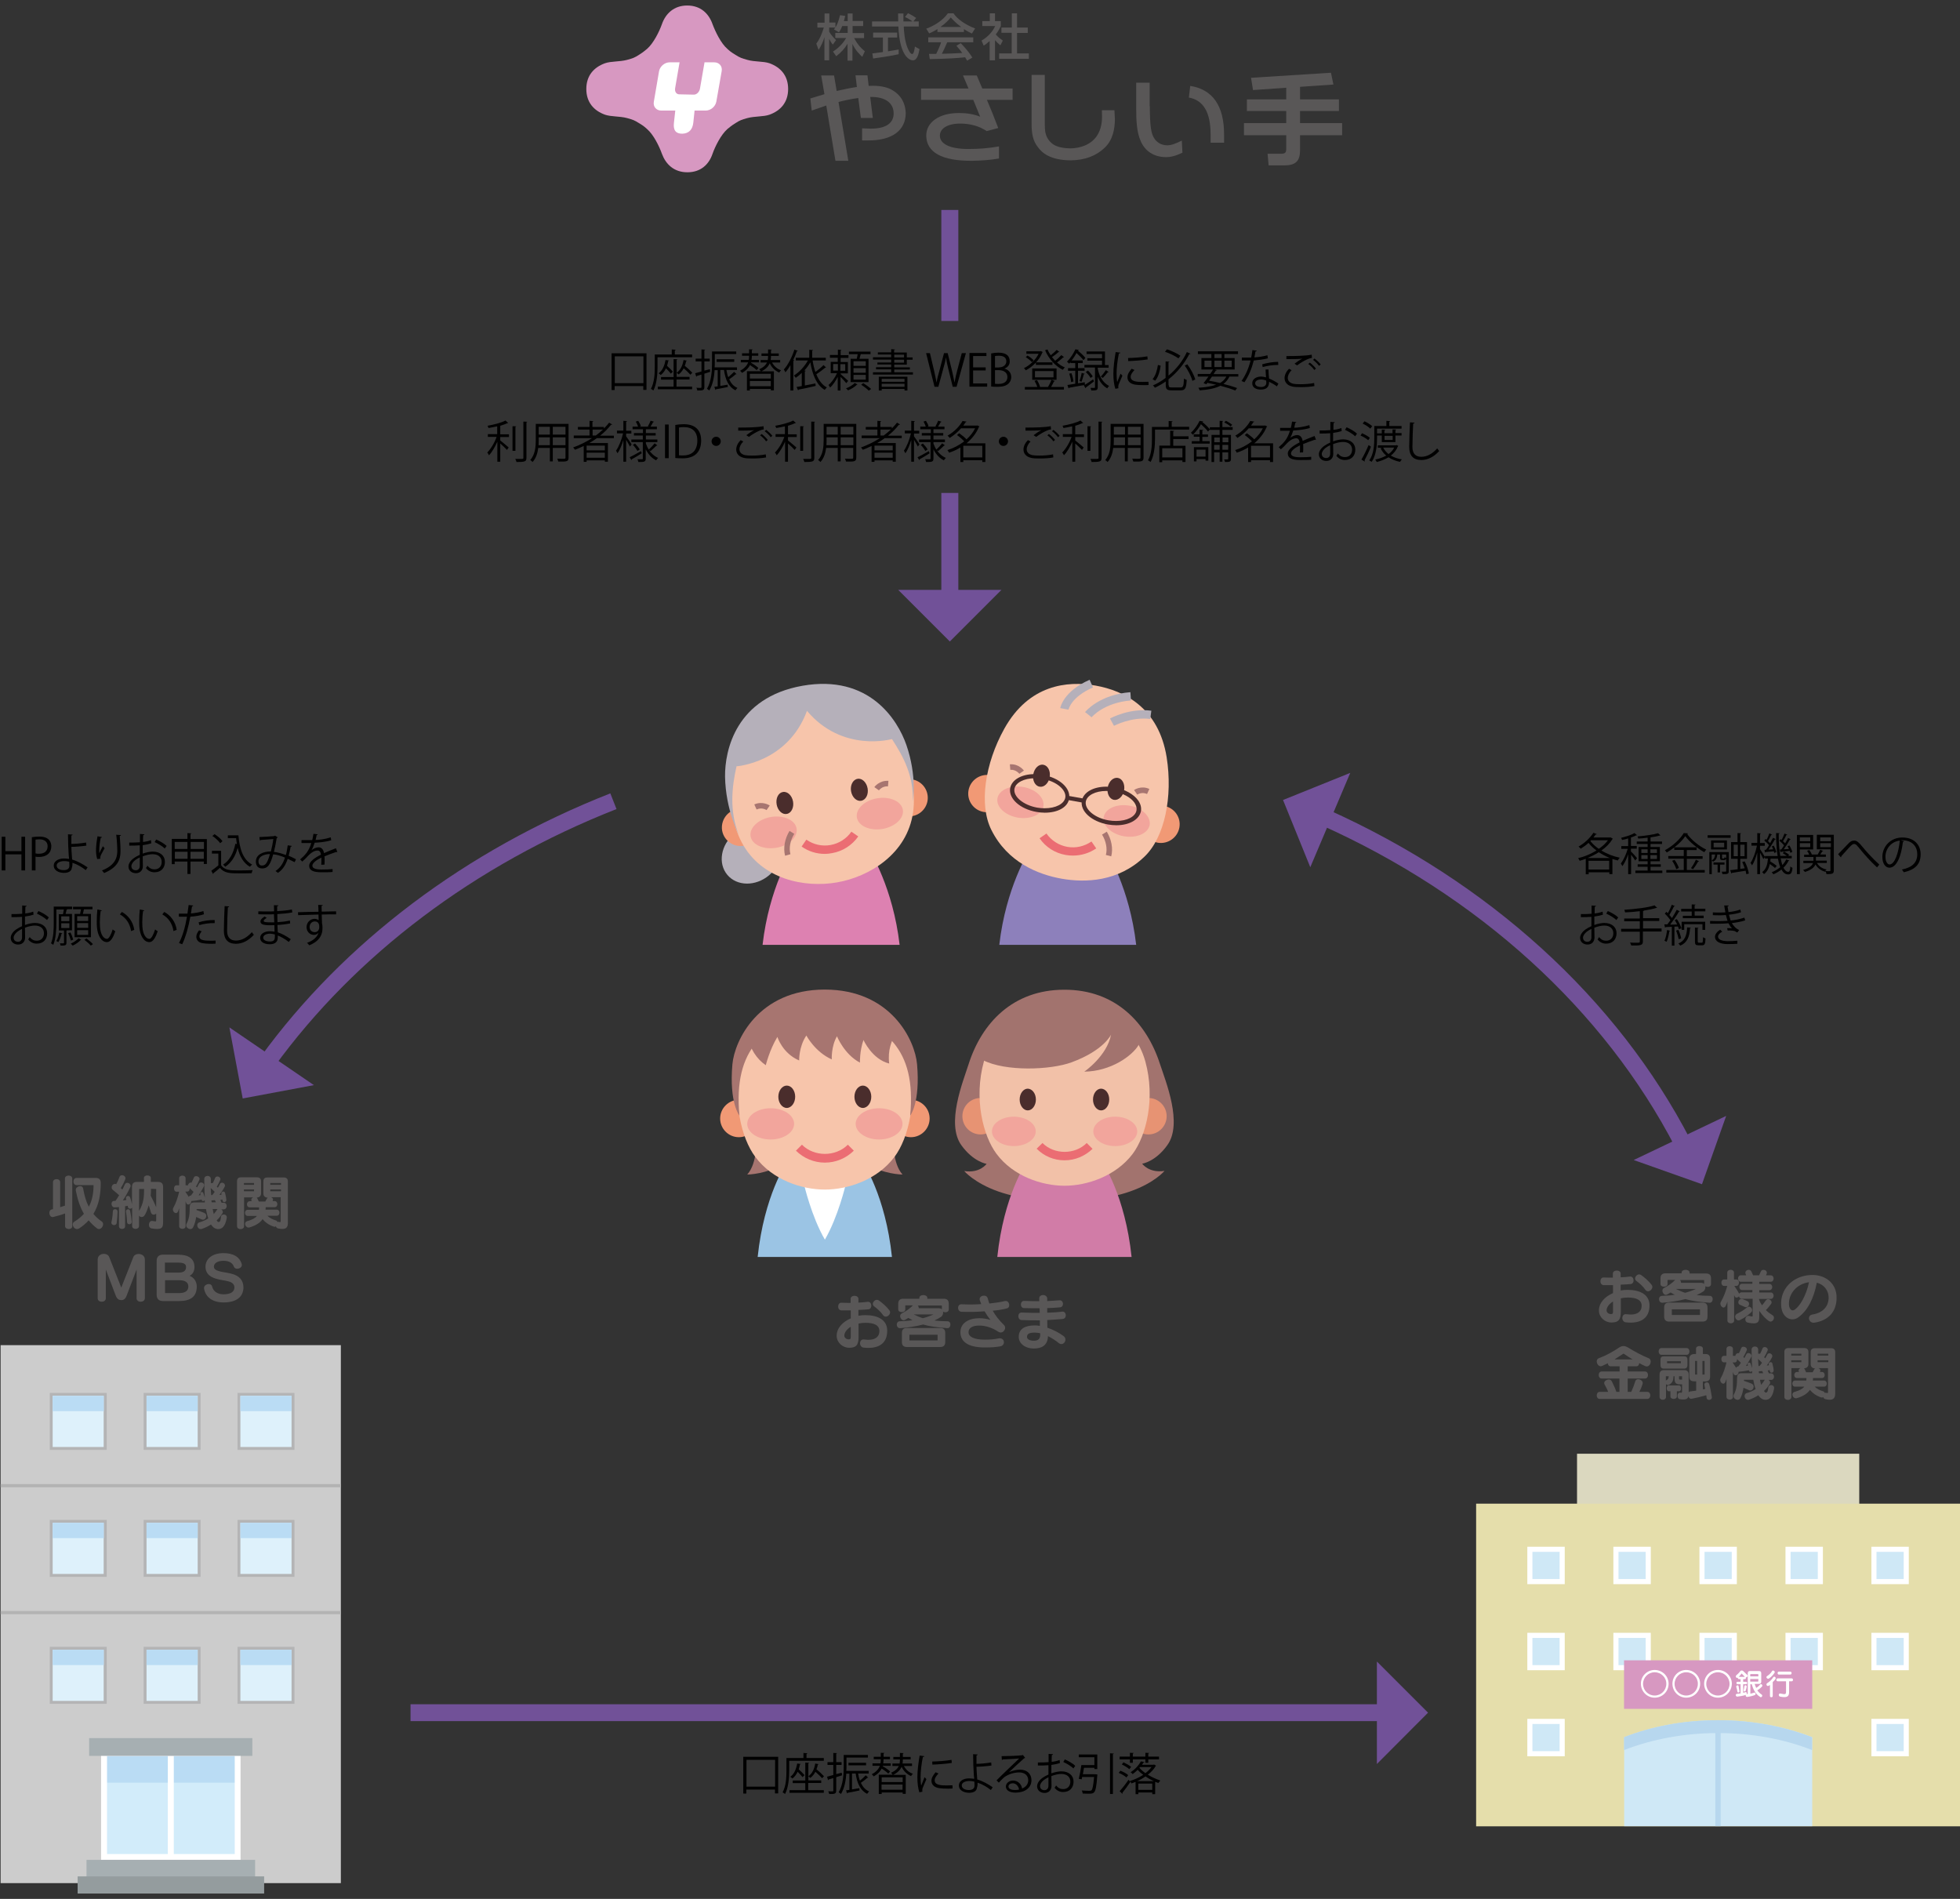 <?xml version="1.0" encoding="utf-8"?>
<!-- Generator: Adobe Illustrator 26.5.0, SVG Export Plug-In . SVG Version: 6.00 Build 0)  -->
<svg version="1.1" id="レイヤー_1" xmlns="http://www.w3.org/2000/svg" xmlns:xlink="http://www.w3.org/1999/xlink" x="0px"
	 y="0px" viewBox="0 0 1280 1240" style="enable-background:new 0 0 1280 1240;" xml:space="preserve">
<rect x="0" y="0" width="1280" height="1240" fill="#333333" stroke="none"/>
<style type="text/css">
	.st0{fill:#7F736C;}
	.st1{fill:#FCE7C8;}
	.st2{fill:#595757;}
	.st3{fill:#FFFFFF;stroke:#C8C9CA;stroke-width:3.707;stroke-miterlimit:10;}
	.st4{fill:#FFFFFF;}
	.st5{fill-rule:evenodd;clip-rule:evenodd;fill:#E0C761;}
	.st6{fill:none;stroke:#595757;stroke-width:3.707;stroke-linecap:round;stroke-linejoin:round;stroke-miterlimit:10;}
	.st7{fill:#C8C9CA;}
	.st8{fill:#EB6D56;}
	.st9{fill-rule:evenodd;clip-rule:evenodd;fill:none;stroke:#EB6D56;stroke-width:3.099;}
	.st10{fill:none;}
	.st11{fill:#F0EAF3;}
	.st12{fill:#FBEBC8;}
	.st13{fill:#D798C1;}
	.st14{fill:#9D5C99;}
	.st15{clip-path:url(#SVGID_00000144307481371219355850000002943245217107813013_);}
	.st16{fill:#E6BAA2;}
	.st17{fill:#424F80;}
	.st18{fill:#C6AA7E;}
	.st19{fill:#734E4B;}
	.st20{fill:#DE8E71;}
	.st21{fill:#ECBEA5;}
	.st22{fill:#E19C94;}
	.st23{fill:#472C2B;}
	.st24{fill:#D2686C;}
	.st25{fill:#9D716C;}
	.st26{fill:#B2ACB7;}
	.st27{clip-path:url(#SVGID_00000134959853240097294360000016888455065286517938_);fill:#AFADAE;}
	.st28{fill:#717071;}
	.st29{fill:#E6E2DF;}
	.st30{fill:#E2A241;}
	.st31{clip-path:url(#SVGID_00000183962837668651651480000013760313118587020705_);fill:none;}
	.st32{fill:#CE7A87;}
	.st33{fill:#5CADAE;}
	.st34{clip-path:url(#SVGID_00000039120970959511149130000006773783627215242660_);}
	.st35{fill:#CAAE7F;}
	.st36{fill:#C6C7C7;}
	.st37{fill:#D3738A;fill-opacity:0.6;}
	.st38{clip-path:url(#SVGID_00000129928190223073226010000013228796136969789071_);}
	.st39{fill:#DBECF6;}
	.st40{fill:#A8CADD;}
	.st41{fill:#EC8F26;}
	.st42{fill:#8078A9;}
	.st43{fill:#754F4C;}
	.st44{fill:#F5EABC;}
	.st45{fill:#148B43;}
	.st46{fill:#30A0D2;}
	.st47{fill:#EBA73F;}
	.st48{fill:#CFE8F6;}
	.st49{fill:#B7D7EE;}
	.st50{fill:#C7C8C8;}
	.st51{clip-path:url(#SVGID_00000030479462238874485630000001041722371093519802_);fill:#FFFFFF;}
	.st52{fill:#3B6F75;}
	.st53{fill:#D17CA7;}
	.st54{fill:#DD6A6F;}
	.st55{fill:#9BC4E4;}
	.st56{fill:none;stroke:#C7C8C8;stroke-width:1.436;stroke-miterlimit:10;}
	.st57{fill:#677A83;stroke:#C7C8C8;stroke-width:1.436;}
	.st58{fill:#FFFFFF;stroke:#C7C8C8;stroke-width:1.436;}
	.st59{fill:#9D9D9E;}
	.st60{fill:#E7E3E0;}
	.st61{fill:#DF7891;fill-opacity:0.68;}
	.st62{fill:#D1D1D3;}
	.st63{fill:#3B4677;}
	.st64{fill:#684643;}
	.st65{fill:#906763;}
	.st66{fill:#D0795E;}
	.st67{fill:#D9A78F;}
	.st68{fill:#D0847E;}
	.st69{fill:#371E1E;}
	.st70{fill:#BF5158;}
	.st71{fill:#8A5C5A;}
	.st72{clip-path:url(#SVGID_00000124841501434481657520000000463576972003324826_);fill:#D0847E;}
	.st73{fill:#81C2B8;}
	.st74{fill:#E79373;}
	.st75{fill:#F2C1A8;}
	.st76{fill:#B3AEB9;}
	.st77{fill:#E9A098;}
	.st78{fill:#A2736E;}
	.st79{fill:#482C2B;}
	.st80{fill:#E5E0C4;}
	.st81{clip-path:url(#SVGID_00000044142418951266501810000007554928243822855827_);fill:#DE8E71;}
	.st82{clip-path:url(#SVGID_00000115501418993743225690000003613260534808289182_);fill:#E9A098;}
	.st83{clip-path:url(#SVGID_00000115501418993743225690000003613260534808289182_);fill:#DD6A6F;}
	.st84{fill:#EAC5B0;}
	.st85{fill:#5D3D3B;}
	.st86{fill:#F2CA45;}
	.st87{fill:#97BDDC;}
	.st88{fill:#C6779E;}
	.st89{clip-path:url(#SVGID_00000106113691797319743580000007936688113959257235_);fill:#C6C7C7;}
	.st90{fill:#E6A442;}
	
		.st91{opacity:0.5;clip-path:url(#SVGID_00000117671152752862626380000016948840907332853660_);fill:none;stroke:#DE8E71;stroke-width:3.159;}
	.st92{fill:#CFB281;}
	.st93{fill:#F2EED2;}
	.st94{fill:#EEEDEE;}
	.st95{fill:#B6775E;}
	.st96{fill:#76504D;}
	.st97{clip-path:url(#SVGID_00000074421285123559244840000006759455540748479109_);fill:#B6775E;}
	.st98{fill:#FDF9D8;}
	.st99{fill:#221714;}
	.st100{fill:#383644;}
	.st101{fill:#4D4958;}
	.st102{fill:#C3D4EA;}
	.st103{fill:#696576;}
	.st104{fill:none;stroke:#4D4958;stroke-width:0.911;stroke-linecap:round;stroke-linejoin:round;stroke-miterlimit:10;}
	.st105{fill:#965891;}
	.st106{fill:#F8E4C6;}
	.st107{fill:#FFFFFF;stroke:#C7C8C8;stroke-width:0.973;stroke-miterlimit:10;}
	.st108{fill-rule:evenodd;clip-rule:evenodd;fill:#D7C061;}
	.st109{fill:none;stroke:#595757;stroke-width:0.973;stroke-linecap:round;stroke-linejoin:round;stroke-miterlimit:10;}
	.st110{fill:#FFFFFF;stroke:#C7C8C8;stroke-width:0.68;stroke-miterlimit:10;}
	.st111{fill:none;stroke:#595757;stroke-width:0.68;stroke-linecap:round;stroke-linejoin:round;stroke-miterlimit:10;}
	.st112{opacity:0.6;fill:#FFFFFF;}
	.st113{fill:#F0CFE0;}
	.st114{fill:url(#SVGID_00000107578534149869338830000016581191442469718931_);}
	.st115{fill:#DBD8BF;}
	.st116{fill:#E5DEAB;}
	.st117{fill:#CFE8F6;stroke:#FFFFFF;stroke-width:3.331;}
	.st118{fill:#F2A59C;}
	.st119{fill:#4A2D2C;}
	.st120{fill:#EB6D73;}
	.st121{fill:#A77570;}
	.st122{fill:#F19975;}
	.st123{fill:#F7C5AB;}
	.st124{fill:#8D80BB;}
	.st125{fill:#B5B0BA;}
	.st126{fill:#DD81B1;}
	.st127{fill:#CCCCCC;}
	.st128{fill:#DEF1FB;}
	.st129{fill:#B4B4B5;}
	.st130{fill:#BADCF4;}
	.st131{fill:#D2ECFA;}
	.st132{fill:#A6AFB2;}
	.st133{fill:#949C9E;}
	.st134{fill:#B3B3B3;}
	.st135{fill:none;stroke:#715198;stroke-width:11.104;stroke-miterlimit:10;}
	.st136{fill:#715198;}
	.st137{fill:none;stroke:#715198;stroke-width:11.011;stroke-miterlimit:10;}
</style>
<g>
	<g>
		<rect x="1029.9" y="949.3" class="st115" width="184.3" height="62.6"/>
		<rect x="964" y="981.9" class="st116" width="316" height="210.7"/>
		<rect x="999.1" y="1011.7" class="st117" width="21.1" height="21.1"/>
		<rect x="1055.3" y="1011.7" class="st117" width="21.1" height="21.1"/>
		<rect x="1111.5" y="1011.7" class="st117" width="21.1" height="21.1"/>
		<rect x="1167.7" y="1011.7" class="st117" width="21.1" height="21.1"/>
		<rect x="1223.8" y="1011.7" class="st117" width="21.1" height="21.1"/>
		<rect x="999.1" y="1067.9" class="st117" width="21.1" height="21.1"/>
		<rect x="1055.3" y="1067.9" class="st117" width="21.1" height="21.1"/>
		<rect x="1111.5" y="1067.9" class="st117" width="21.1" height="21.1"/>
		<rect x="1167.7" y="1067.9" class="st117" width="21.1" height="21.1"/>
		<rect x="1223.8" y="1067.9" class="st117" width="21.1" height="21.1"/>
		<rect x="999.1" y="1124.1" class="st117" width="21.1" height="21.1"/>
		<rect x="1223.8" y="1124.1" class="st117" width="21.1" height="21.1"/>
		<path class="st48" d="M1183.5,1192.5v-58.1c-18.1-7-39.1-11.1-61.4-11.1c-22.3,0-43.3,4-61.4,11.1v58.1H1183.5z"/>
		<g>
			<path class="st49" d="M1122,1123.3c-22.3,0-43.3,4-61.4,11.1v8.4c18.1-7,39.1-11.1,61.4-11.1c22.3,0,43.3,4,61.4,11.1v-8.4
				C1165.3,1127.4,1144.3,1123.3,1122,1123.3z"/>
			<rect x="1120.2" y="1125.8" class="st49" width="3.5" height="66.7"/>
		</g>
		<rect x="1060.6" y="1084.2" class="st13" width="122.9" height="31.7"/>
		<g>
			<path class="st4" d="M1080.6,1108.6c-5,0-9-4.1-9-9.1c0-5,4-9,9-9c5,0,9.1,4,9.1,9C1089.7,1104.6,1085.6,1108.6,1080.6,1108.6z
				 M1080.6,1092c-4.2,0-7.6,3.4-7.6,7.6c0,4.2,3.4,7.6,7.6,7.6c4.2,0,7.6-3.4,7.6-7.6C1088.3,1095.4,1084.8,1092,1080.6,1092z"/>
			<path class="st4" d="M1101.2,1108.6c-5,0-9-4.1-9-9.1c0-5,4-9,9-9c5,0,9.1,4,9.1,9C1110.3,1104.6,1106.2,1108.6,1101.2,1108.6z
				 M1101.2,1092c-4.2,0-7.6,3.4-7.6,7.6c0,4.2,3.4,7.6,7.6,7.6c4.2,0,7.6-3.4,7.6-7.6C1108.9,1095.4,1105.5,1092,1101.2,1092z"/>
			<path class="st4" d="M1121.9,1108.6c-5,0-9-4.1-9-9.1c0-5,4-9,9-9c5,0,9.1,4,9.1,9C1130.9,1104.6,1126.9,1108.6,1121.9,1108.6z
				 M1121.9,1092c-4.2,0-7.6,3.4-7.6,7.6c0,4.2,3.4,7.6,7.6,7.6c4.2,0,7.6-3.4,7.6-7.6C1129.5,1095.4,1126.1,1092,1121.9,1092z"/>
			<path class="st4" d="M1147.6,1103.8c0.7,1,1.7,2,2.9,2.8c0.9,0.6-0.1,2.1-0.9,1.6c-3.9-2.3-5.1-6.7-5.6-8.4h-0.9v6.2
				c1.1-0.2,1.8-0.5,2.5-0.7c0.9-0.3,1.3,1.2,0.4,1.6c-1,0.4-3,1-5,1.2c-0.8,0.1-1.1-0.8-0.9-1.3c-1.4,0.5-3.5,0.9-5.5,1.1
				c-1.1,0.1-1.5-1.7-0.3-1.8c0.8-0.1,1.6-0.2,2.4-0.3v-6h-1.9c-1.1,0-1.1-1.6,0-1.6h1.9v-1.7h-1c-0.6,0-0.9-0.6-0.8-1
				c-0.9,0.7-1.8-0.8-1-1.5c1-0.9,1.8-1.6,2.7-2.8c0.3-0.5,1.3-0.4,1.7-0.1c0.7,0.7,1.6,1.6,2.7,2.6c0.7,0.7-0.1,1.8-0.9,1.6
				c0.3,0.5,0,1.2-0.7,1.2h-1v1.7h1.8c1.1,0,1.1,1.6,0,1.6h-1.8v5.6c0.6-0.1,0.9-0.2,1.3-0.4c0.9-0.3,1.3,0.6,0.9,1.2
				c0.1,0,0.7,0,0.8-0.1v-13.5c0-0.9,0.5-1.4,1.4-1.4h6c0.9,0,1.4,0.5,1.4,1.4v5.6c0,0.9-0.5,1.4-1.4,1.4h-2.9
				c0.2,0.7,0.5,1.6,1,2.6c1.1-0.6,1.9-1.4,2.6-2.2c0.7-0.8,1.9,0.5,1.2,1.3C1149.9,1102.2,1148.8,1103.1,1147.6,1103.8z
				 M1134.6,1104.6c-0.1-0.9-0.4-2.2-0.7-3c-0.3-1,1.3-1.5,1.5-0.5c0.2,0.9,0.5,2.5,0.6,3.3
				C1136.1,1105.3,1134.7,1105.6,1134.6,1104.6z M1137.5,1092.9c-0.1-0.1-0.1-0.1-0.2,0c-0.6,0.8-1,1.3-1.8,2.1c0,0,4,0,4,0
				C1138.6,1094,1138.2,1093.6,1137.5,1092.9z M1140,1104.1c-0.3,0.9-1.5,0.4-1.3-0.4c0.2-0.7,0.4-1.9,0.5-2.6
				c0.1-1,1.7-0.7,1.5,0.4C1140.6,1102.1,1140.3,1103.3,1140,1104.1z M1148.3,1093.5c0-0.2-0.1-0.3-0.3-0.3h-4.7
				c-0.2,0-0.3,0.1-0.3,0.3v1.2h5.3V1093.5z M1148.3,1096.4h-5.3v1.7h5c0.2,0,0.3-0.1,0.3-0.3V1096.4z"/>
			<path class="st4" d="M1155.2,1096.1c-1,0.6-2.2-0.9-1.3-1.5c1.2-0.8,2.6-1.9,3.4-3.4c0.6-0.9,2.2,0.2,1.6,1.1
				C1158,1093.7,1156.8,1095.1,1155.2,1096.1z M1157.7,1098.4v9.1c0,1.1-1.8,1.1-1.8,0v-7.2c-0.3,0.2-0.5,0.3-0.8,0.5
				c-1.2,0.7-2-1-1.1-1.6c1.4-0.9,3-2.2,4-3.9c0.6-1,2.1,0,1.5,1.1C1159,1097.2,1158.3,1097.8,1157.7,1098.4z M1168.4,1097.9v7
				c0,3.1-1.5,3.9-5.9,3c-1.3-0.3-1-2.3,0.2-2c3.4,0.7,3.7,0.6,3.7-1.5v-6.5h-5.5c-1.1,0-1.1-1.9,0-1.9h9.2c1.1,0,1.1,1.9,0,1.9
				H1168.4z M1161.7,1093.5c-1.1,0-1.1-1.9,0-1.9h7.5c1.1,0,1.1,1.9,0,1.9H1161.7z"/>
		</g>
	</g>
	<g>
		<path class="st2" d="M536.3,49.3h8.4l1.7,10.1c4.7-1.1,9.1-2,13.2-2.6l-0.9-7.6h7.8l0.8,6.9c0.9,0,1.8-0.1,2.6-0.1
			c6.3,0,10.3,1.4,12.4,2.6c3.4,1.9,8.8,5.9,9.2,15.2c0,11.2-8.7,17.9-24.2,17.9H563v-7.9l5.7,0.2c9.9,0,14.9-3.6,14.9-9.9
			c0-6.9-5.5-11-15.3-10.8l1.7,13.7h-7.8L560.5,64c-4.2,0.6-8.5,1.4-12.9,2.6L554,105h-8.4l-6-36.1l-9.5,3.3l-0.9-7.9l9.2-2.8
			L536.3,49.3z"/>
		<path class="st2" d="M661.1,65.2h-16.6c2.2,5.1,4.7,11.2,7.4,18.4l-7.5,2c-5-3.3-10.8-4.9-17.3-4.9c-8.5,0-13.3,3.3-13.3,7.9
			c0,5.3,6.4,8.7,18.6,8.7c6.8,0,13.4-0.5,20-1.7v7.9c-5.7,1-11.6,1.4-17.7,1.5c-19.6,0.1-29.6-5.5-29.8-16.3
			c-0.1-8.7,8.2-14.9,21.3-14.9c5.1,0,9.7,0.7,13.9,2.4l-4.5-11h-34.1v-7.4h31l-3.6-8.5h9l3.6,8.5h19.8V65.2z"/>
		<path class="st2" d="M682.3,80.3c0,5.3,0.3,8.5,3.2,11.9c2,2.3,5.1,4.5,13.4,4.7c6.6-0.1,13.4-2.3,17.4-8.1
			c3.1-4.5,3.4-10.1,3.4-12.6l-0.1-4.2h8.2l0.3,6.1c-0.1,6.1-1.3,13.2-6.6,18.3c-5.5,5.3-12.8,8.2-22.3,8.3
			c-13.6-0.1-18.8-5.1-21.3-8.5c-3.4-4.2-4.3-9.2-4.2-16V48.9h8.6V80.3z"/>
		<path class="st2" d="M750.9,69.4c0.1,13.5,0.8,18,3.2,21.4c1.4,1.9,3.8,4,8.1,4.1c2.8,0,5.8-1.2,9.6-3.1l0.4,7.9
			c-3.9,1.9-7.5,3-11,2.9c-7.8-0.1-13.3-4-16.1-10.1c-2.8-6.2-3.1-13.3-3.1-23.1V54h8.8V69.4 M790.6,93.2v-5.4
			c0-14.4-4.7-22.4-14.2-24.1l0.9-7.6c14.6,2.3,22.1,12.9,22.1,31.7v5.4H790.6z"/>
		<path class="st2" d="M870.8,55.2l-21.8,1.5v8.2h25.4v7.6h-25.4v7.9h27.5v7.9h-27.5v9.9c0,7-2.9,9.8-10.3,9.8h-10.2l-0.7-7.6h8.7
			c2.8,0,3.5-0.7,3.5-3.3v-8.8h-27.6v-7.9H840v-7.9h-25.7v-7.6H840v-7.6l-21.7,1.5l-1.3-8l52.2-3.3L870.8,55.2z"/>
		<path class="st2" d="M550,17c-0.8,2.2-1.5,3.2-2.1,4.1l-3.3-1.9c0.3-0.3,0.6-0.8,0.9-1.2h-4v2.7c1.1,2,3,4,4.5,5.5l-2.1,2.9
			c-1-1.1-1.6-2.1-2.4-3.7v14h-3.1V24.3c-0.8,2.9-2.2,5.7-3.8,8.3l-1.5-4.1c2.6-3.5,4-7.5,4.9-10.5h-4.2v-3.2h4.7V8.8h3.1v5.9h4v3.2
			c0.9-1.4,1.8-3.2,3-8l3.4,0.5c-0.2,0.9-0.5,2-0.9,3.4h2.5V8.8h3.2v4.9h6.9V17h-6.9v4.6h7.5v3.3h-6.5c2.3,4.2,4,6.1,7,8.6l-1.7,3.6
			c-1.2-1.1-4.3-3.9-6.4-8.4v10.9h-3.2V28.6c-2,3.2-4.1,5.6-7.4,8.1l-2.1-3c2.9-1.9,6.1-4.6,8.6-8.9h-7.1v-3.3h8.1V17H550z"/>
		<path class="st2" d="M596.5,14h3.5v3.3h-9.8c0.1,2.5,0.5,9.2,2.5,14c0.2,0.4,1.6,4,3,4c1.1,0,1.6-3.4,1.8-4.9l3,1.7
			c-0.5,2.5-1.3,7.3-4.3,7.3c-2,0-8.7-2.3-9.5-22.1h-17.2V14h17.1c0-0.7-0.1-4.3-0.1-5.2h3.5c0,2,0,3.9,0,5.2h5.9
			c-1.6-1.2-2.9-2-4.9-2.9l2-2.5c1.7,0.8,3.7,2,5.3,3.1L596.5,14z M569.7,34.9c1.8-0.2,6.2-0.8,6.9-0.9v-9.5h-6.4v-3.2h15.7v3.2h-6
			v9c3.7-0.6,5.7-0.9,7-1.2v3.1c-5.3,1.2-12.9,2.3-16.7,2.8L569.7,34.9z"/>
		<path class="st2" d="M612.2,19c-2.5,1.6-4,2.2-5.4,2.8l-1.9-3.1c5.3-1.8,11.3-5.8,14.1-10h3.7c2.4,3.7,7.6,7.4,14.1,9.9l-2.1,3.3
			c-1.4-0.7-3.3-1.6-5.2-2.9v1.9h-17.3V19z M631.6,39.6c-0.4-0.7-0.6-1.1-1.3-2.2c-4.5,0.5-11.8,1-23.1,1.2l-0.5-3.4
			c0.7,0,3.7,0,4.7,0c0.8-1.6,2.5-5.2,3.2-7.6h-8.4v-3.2h29.4v3.2h-17c-1.1,2.6-2.4,5.4-3.5,7.5c6.1-0.1,6.8-0.2,13.3-0.5
			c-1.6-2.1-2.4-3.2-3.8-4.7l2.8-1.7c1,1,4.7,4.7,7.6,9.4L631.6,39.6z M627.7,17.6c-3.5-2.5-6-5.3-6.8-6.2c-1.3,1.6-3.1,3.6-6.7,6.2
			H627.7z"/>
		<path class="st2" d="M649.7,39.4h-3.4V26.8c-2,1.8-2.9,2.4-3.9,3l-1.4-3.3c4.2-2.4,7.4-6,8.9-9.5h-8.4v-3.2h4.9V8.7h3.4v5.1h3.8
			V17c-0.6,1.2-1.3,2.9-3.3,5.5c1.7,1.9,2.4,2.4,4.6,4l-1.6,3.1c-1.5-1.2-2.4-2.1-3.5-3.4V39.4z M660.8,8.7h3.4V18h7v3.5h-7v13.4
			h7.7v3.5h-19.4v-3.5h8.2V21.4H654V18h6.8V8.7z"/>
		<g>
			<path class="st13" d="M448.9,112.5L448.9,112.5c-8.8,0-14.1-5.3-16.6-12c-1.8-5.1-5.6-12.7-9.7-16.2c-1.1-1-2.1-2-5.3-3.9
				c-3-1.9-3.9-2.2-7.8-3.3c-4.9-1.3-10.3-0.8-14.4-2.2c-7.2-2.6-12.2-8-12.2-16.8v0v0v0v0v0v0v0c0-8.8,5-14.2,12.2-16.8
				c4-1.4,9.5-0.9,14.4-2.2c4-1.1,4.8-1.4,7.8-3.3c3.2-2,4.1-3,5.3-3.9c4.1-3.6,7.9-11.1,9.7-16.2c2.4-6.8,7.8-12.1,16.5-12.1h0h0h0
				c8.8,0,14.1,5.3,16.5,12.1c1.9,5.1,5.6,12.7,9.7,16.2c1.1,1,2.1,2,5.3,3.9c3,1.9,3.9,2.2,7.8,3.3c4.9,1.4,10.3,0.8,14.4,2.2
				c7.2,2.6,12.2,8,12.2,16.8v0v0v0v0v0v0v0c0,8.8-5,14.2-12.2,16.8c-4,1.4-9.5,0.9-14.4,2.2c-3.9,1.1-4.8,1.4-7.8,3.3
				c-3.2,2-4.1,3-5.3,3.9c-4.1,3.6-7.9,11.1-9.7,16.2C463,107.3,457.7,112.5,448.9,112.5L448.9,112.5L448.9,112.5z"/>
		</g>
		<path class="st4" d="M466.5,40.7h-6.4l-3,17.3c-0.4,2.1-2.2,3.9-4.1,3.8l-9.4-0.2c-1.9,0-3.1-1.8-2.7-4l2.9-16.9h-6.5
			c-3.2,0-6.3,2.6-6.9,5.8L427,66.4c-0.6,3.2,1.6,5.8,4.8,5.8h9.2l-0.9,8.2c-0.5,4.7,1.3,7,5.6,6.9c4.2-0.2,6.6-2.6,7.1-7.4l0.8-7.7
			h7.3c3.2,0,6.3-2.6,6.9-5.8l3.5-19.9C471.9,43.3,469.7,40.7,466.5,40.7z"/>
	</g>
	<g>
		<g>
			<g>
				<path class="st78" d="M695.2,784.3c12.6,0,28.4-1.2,42.9-6.3c16-5.6,22.4-13.4,22.4-13.4c-10.2,1.6-14.6-4.7-14.6-4.7
					s8.7-1.2,16.5-12.2c10.1-14.1-1.1-41.4-4.8-52.7c-8.7-27.1-29.1-48.8-62.6-48.7c-33.5,0-53.9,21.7-62.5,48.8
					c-3.6,11.3-14.8,38.6-4.7,52.7c7.9,11,16.5,12.2,16.5,12.2s-4.3,6.3-14.6,4.7c0,0,6.5,7.8,22.4,13.4
					C666.9,783.2,682.6,784.4,695.2,784.3z"/>
				<path class="st53" d="M720.1,759.2c0,0,14.7,21.5,18.9,61.6h-87.7c4.2-40.1,18.9-61.6,18.9-61.6H720.1z"/>
				<g>
					<path class="st74" d="M738.1,728.9c0,6.6,5.3,11.9,11.9,11.9c6.6,0,11.9-5.4,11.9-11.9c0-6.6-5.4-11.9-11.9-11.9
						C743.4,717,738.1,722.3,738.1,728.9z"/>
					<path class="st74" d="M628.5,728.9c0,6.6,5.3,11.9,11.9,11.9c6.6,0,11.9-5.4,11.9-11.9c0-6.6-5.4-11.9-11.9-11.9
						C633.8,717,628.5,722.3,628.5,728.9z"/>
				</g>
				<path class="st75" d="M695.2,774.3c-14.8,0-33.5-6.2-44.4-20.8c-8.9-11.9-14.9-36.3-8.3-60.2c7.3-26.6,31.7-37.2,52.7-37.2
					c21,0,45.4,10.6,52.8,37.1c6.6,24,0.6,48.4-8.3,60.3C728.7,768,710,774.3,695.2,774.3z"/>
				<path class="st78" d="M642,692.3c14.6,7.5,43.9,6.5,57.8,1.4c21.2-7.8,25.8-18.1,25.8-18.1c-2.7,14.1-17.5,24.2-17.5,24.2
					c17.3-0.2,31.4-10.3,35.6-17.6c0,0-6.8-18.1-31-25.1c-21.7-6.3-38.5-0.4-49,6.1C647.1,673.5,642,692.3,642,692.3z"/>
				<g>
					<path class="st118" d="M676.4,738.8c0,5.3-6.4,9.6-14.3,9.6c-7.9,0-14.3-4.3-14.3-9.6c0-5.3,6.4-9.6,14.3-9.6
						C669.9,729.2,676.4,733.5,676.4,738.8z"/>
					<path class="st118" d="M742.7,738.8c0,5.3-6.4,9.6-14.4,9.6c-7.9,0-14.3-4.3-14.3-9.6c0-5.3,6.4-9.6,14.3-9.6
						C736.2,729.2,742.6,733.5,742.7,738.8z"/>
					<path class="st119" d="M676.5,718c0,3.9-2.4,7.1-5.3,7.1c-2.9,0-5.3-3.2-5.3-7.1c0-3.9,2.4-7.1,5.3-7.1
						C674.1,711,676.5,714.1,676.5,718z"/>
					<path class="st119" d="M724.4,718c0,3.9-2.4,7.1-5.3,7.1c-2.9,0-5.3-3.2-5.3-7.1c0-3.9,2.4-7.1,5.3-7.1
						C722.1,711,724.4,714.1,724.4,718z"/>
					<path class="st120" d="M695.2,757.7c-6.9,0-13.4-2.7-18.2-7.6l3.8-3.7c7.7,7.7,21.2,7.7,28.9,0l3.8,3.8
						C708.5,755,702,757.7,695.2,757.7z"/>
				</g>
			</g>
			<g>
				<path class="st55" d="M563.6,759.2c0,0,14.7,21.5,18.9,61.6h-87.7c4.2-40.1,18.9-61.6,18.9-61.6H563.6z"/>
				<path class="st4" d="M538.7,809.5c8.7-15,13.6-36,13.6-36c-4.4-1.4-9-1.9-13.5-1.9c0,0,0,0,0,0c0,0-0.1,0-0.1,0c0,0-0.1,0-0.1,0
					c0,0,0,0,0,0c-4.5,0-9.1,0.6-13.5,1.9C525.1,773.5,529.9,794.4,538.7,809.5C538.7,809.5,538.7,809.4,538.7,809.5z"/>
				<g>
					<path class="st121" d="M493.7,744.5c0,0,1.2,14.6-5.7,22.5c0,0,13.5-0.2,23.3-7.3L493.7,744.5z"/>
					<path class="st121" d="M583.7,744.5c0,0-1.2,14.6,5.7,22.5c0,0-13.5-0.2-23.3-7.3L583.7,744.5z"/>
				</g>
				<g>
					<path class="st122" d="M494.7,730.4c0,6.7-5.5,12.2-12.2,12.2c-6.7,0-12.2-5.5-12.2-12.2c0-6.7,5.5-12.2,12.2-12.2
						C489.2,718.2,494.7,723.6,494.7,730.4z"/>
					<path class="st122" d="M607.1,730.4c0,6.7-5.5,12.2-12.2,12.2c-6.7,0-12.2-5.5-12.2-12.2c0-6.7,5.5-12.2,12.2-12.2
						C601.6,718.2,607.1,723.6,607.1,730.4z"/>
				</g>
				<path class="st123" d="M538.7,776.8c15.1,0,34.3-6.4,45.5-21.4c9.1-12.2,15.3-37.2,8.5-61.8c-7.5-27.3-32.5-38.1-54-38.1
					c-21.5,0-46.5,10.9-54,38.1c-6.8,24.6-0.6,49.6,8.5,61.8C504.4,770.5,523.5,776.8,538.7,776.8z"/>
				<g>
					<path class="st118" d="M518.6,733.9c0,5.6-6.9,10.2-15.3,10.2c-8.5,0-15.3-4.6-15.3-10.2c0-5.7,6.9-10.2,15.3-10.2
						C511.7,723.7,518.6,728.2,518.6,733.9z"/>
					<path class="st118" d="M589.4,733.9c0,5.6-6.9,10.2-15.3,10.2c-8.4,0-15.3-4.6-15.3-10.2c0-5.6,6.8-10.2,15.3-10.2
						C582.5,723.7,589.4,728.3,589.4,733.9z"/>
				</g>
				<g>
					<path class="st119" d="M519.3,716.2c0,4-2.5,7.3-5.5,7.3c-3,0-5.5-3.3-5.5-7.3c0-4,2.5-7.3,5.5-7.3
						C516.9,708.9,519.3,712.2,519.3,716.2z"/>
					<path class="st119" d="M569,716.2c0,4-2.5,7.3-5.5,7.3c-3,0-5.5-3.3-5.5-7.3c0-4,2.5-7.3,5.5-7.3
						C566.5,708.9,569,712.2,569,716.2z"/>
				</g>
				<path class="st120" d="M538.7,759.2c-7.1,0-13.8-2.8-18.9-7.8l3.9-3.9c8,8,22,8,30,0l3.9,3.9
					C552.5,756.4,545.8,759.2,538.7,759.2z"/>
				<path class="st121" d="M538.7,662.3c-20.1,0-37.4,9.6-44.9,18.6c-8.8,10.6-13,25.4-10.9,47.6c0,0-6.8-8.3-4.6-33.5
					c1.4-15.5,17-48.8,60.3-48.8c43.4,0,59,33.2,60.3,48.8c2.2,25.2-4.5,33.5-4.5,33.5c2.1-22.2-2-37-10.9-47.6
					C576.1,671.8,558.7,662.3,538.7,662.3L538.7,662.3z"/>
				<path class="st121" d="M584.7,674.8c-16.5-20.5-37.4-23.9-57-19.5c-25.3,5.8-39.7,21-39.7,21c1.8,8.5,6.1,15.2,12.1,19.3
					c0,0,2.5-10.2,7.6-18.5c0,0,3.1,10.6,14.2,15.4c0,0-0.3-8.9,4.7-16.3c0,0,5.6,10.7,16.6,15.6c0,0-0.5-8.4,3.4-15.1
					c0,0,4.7,11.8,15,17.2c0,0-0.3-7.3,2.3-14.8c0,0,5.6,12.6,16.8,15.4C579.6,685.7,582.3,679.9,584.7,674.8z"/>
			</g>
			<g>
				<path class="st124" d="M722.7,556c0,0,15,23.6,19.3,61h-89.4c4.3-37.5,19.3-61,19.3-61H722.7z"/>
				<g>
					<g>
						<path class="st122" d="M656.4,520.4c-1.2,6.6-7.5,11-14.1,9.8c-6.6-1.2-11-7.5-9.8-14.1c1.2-6.6,7.5-11,14.1-9.9
							C653.2,507.4,657.6,513.7,656.4,520.4z"/>
						<path class="st122" d="M770.2,540.4c-1.2,6.6-7.5,11-14.1,9.9c-6.6-1.2-11-7.5-9.9-14.1c1.2-6.6,7.5-11,14.1-9.9
							C767,527.5,771.4,533.8,770.2,540.4z"/>
					</g>
					<path class="st123" d="M693.3,573.8c-15.3-2.7-35.4-10.7-45.9-31.9c-8.2-16.4-4.2-43.3,8.5-66.1c16-28.7,41-31.4,59.6-28.1
						c18.6,3.3,41.2,14.4,46.4,46.8c4.1,25.8-1.3,52.4-14.6,65C730.2,575.9,708.6,576.5,693.3,573.8z"/>
					<g>
						<path class="st118" d="M681.4,526.5c-1,5.5-8.5,8.8-16.8,7.4c-8.3-1.5-14.2-7.1-13.2-12.6c1-5.5,8.5-8.8,16.8-7.4
							C676.4,515.3,682.3,520.9,681.4,526.5z"/>
						<path class="st118" d="M750.8,538.7c-1,5.5-8.5,8.8-16.8,7.4c-8.3-1.5-14.2-7.1-13.2-12.6c1-5.5,8.5-8.8,16.8-7.4
							C745.8,527.5,751.7,533.2,750.8,538.7z"/>
					</g>
					<g>
						<path class="st119" d="M685.5,507.5c-0.7,4-3.7,6.8-6.6,6.2c-3-0.5-4.8-4.2-4.1-8.1c0.7-4,3.7-6.8,6.6-6.2
							C684.3,499.9,686.2,503.5,685.5,507.5z"/>
						<path class="st119" d="M734.1,516.1c-0.7,3.9-3.7,6.7-6.6,6.2c-3-0.5-4.8-4.2-4.1-8.1c0.7-4,3.7-6.8,6.7-6.2
							C733,508.5,734.8,512.1,734.1,516.1z"/>
					</g>
					<path class="st120" d="M700.7,558.7c-1.5,0-3.1-0.1-4.7-0.4c-7-1.2-13.1-5.1-17.1-10.9l4.5-3.1c3.2,4.6,8.1,7.7,13.6,8.7
						c5.6,1,11.1-0.3,15.8-3.5l3.1,4.5C711.4,557.1,706.1,558.7,700.7,558.7z"/>
					<path class="st121" d="M725.7,559.2l-3.5-0.9c1.1-4.1,0.1-9.1-2.5-13.3l3.1-1.9C725.9,548.2,727,554.2,725.7,559.2z"/>
					<g>
						<path class="st121" d="M742.7,518.9l-2.1-3c0.2-0.1,4.6-3.2,10-0.7l-1.5,3.3C745.7,516.9,742.8,518.8,742.7,518.9z"/>
						<path class="st121" d="M665.7,505.3c-0.1-0.1-2.2-2.9-5.9-2.6l-0.3-3.6c6.1-0.4,9,4,9.2,4.1L665.7,505.3z"/>
					</g>
				</g>
				<g>
					<path class="st119" d="M682.3,530.7c-1.8,0-3.6-0.2-5.4-0.5c-10.8-1.9-18.3-8.7-17.2-15.5c1-5.5,7.4-9.2,16-9.2
						c1.8,0,3.6,0.2,5.4,0.5c10.8,1.9,18.3,8.7,17.1,15.5C697.4,527,691,530.7,682.3,530.7z M675.9,508.2c-7.1,0-12.6,2.8-13.4,6.9
						c-0.9,5.1,5.9,10.7,14.9,12.3c1.6,0.3,3.3,0.4,4.9,0.4c7.1,0,12.6-2.8,13.4-6.9c0.9-5.1-5.9-10.8-14.9-12.3
						C679.1,508.4,677.5,508.2,675.9,508.2z"/>
					<path class="st119" d="M729,538.9c-1.8,0-3.6-0.2-5.4-0.5c-10.8-1.9-18.3-8.7-17.1-15.5c1-5.5,7.4-9.2,16-9.2
						c1.8,0,3.6,0.2,5.4,0.5c6.7,1.2,12.5,4.4,15.4,8.5c1.6,2.3,2.2,4.7,1.8,7C744,535.2,737.6,538.9,729,538.9z M722.5,516.5
						c-7.1,0-12.6,2.8-13.4,6.9c-0.9,5.1,5.9,10.8,14.9,12.3c1.6,0.3,3.3,0.4,4.9,0.4c7.1,0,12.6-2.8,13.3-6.9
						c0.3-1.6-0.2-3.3-1.3-5c-2.4-3.5-7.7-6.3-13.6-7.4C725.7,516.6,724.1,516.5,722.5,516.5z"/>
					
						<rect x="701" y="516.7" transform="matrix(0.173 -0.985 0.985 0.173 66.26 1123.348)" class="st119" width="2.7" height="10.9"/>
				</g>
				<g>
					<path class="st125" d="M697.8,463.4l-5.4-1c0.1-0.5,2.1-11,19.2-18.5l2.2,5C699.6,455.1,697.9,463,697.8,463.4z"/>
					<path class="st125" d="M712.9,468.4l-4.3-3.4c0.4-0.5,9.4-11.4,29.6-13l0.4,5.4C720.9,458.8,712.9,468.3,712.9,468.4z"/>
					<path class="st125" d="M727.5,474l-2.6-4.8c0.5-0.3,13-7,27-5.1l-0.7,5.4C739,467.9,727.6,473.9,727.5,474z"/>
				</g>
			</g>
			<g>
				<path class="st126" d="M568.2,556c0,0,15,23.6,19.3,61H498c4.3-37.5,19.3-61,19.3-61H568.2z"/>
				<path class="st125" d="M506.6,544.8c6.3,7.5,4.3,19.5-4.4,26.8c-8.7,7.3-20.9,7.2-27.2-0.3c-6.3-7.5-4.3-19.5,4.4-26.8
					C488.2,537.2,500.3,537.3,506.6,544.8z"/>
				<g>
					<path class="st122" d="M581.8,523c1.2,6.6,7.5,11,14.1,9.9c6.6-1.2,11-7.5,9.8-14.1c-1.2-6.6-7.5-11-14.1-9.8
						C585.1,510.1,580.7,516.4,581.8,523z"/>
					<path class="st122" d="M471.6,542.4c1.2,6.6,7.5,11,14.1,9.9c6.6-1.2,11-7.5,9.9-14.1c-1.2-6.6-7.5-11-14.1-9.9
						C474.9,529.5,470.5,535.8,471.6,542.4z"/>
				</g>
				<path class="st123" d="M546.7,576.2c21.1-3.7,45.8-18.6,49.6-45.8c3.5-25.1-11.2-49.7-22.2-60.1c-13.6-12.8-33.5-15.7-48.4-13.1
					c-14.8,2.6-32.5,12.2-40.9,28.8c-6.9,13.5-12.2,41.6-0.4,64.1C497.3,574.4,525.6,579.9,546.7,576.2z"/>
				<g>
					<path class="st118" d="M559.6,533.9c1,5.5,8.5,8.8,16.8,7.4c8.3-1.5,14.2-7.1,13.2-12.6c-1-5.5-8.5-8.8-16.8-7.4
						C564.5,522.7,558.6,528.4,559.6,533.9z"/>
					<path class="st118" d="M490.2,546.2c1,5.5,8.5,8.8,16.8,7.4c8.3-1.4,14.2-7.1,13.2-12.7c-1-5.5-8.5-8.8-16.8-7.4
						C495.2,535,489.2,540.6,490.2,546.2z"/>
				</g>
				<g>
					<path class="st119" d="M555.8,516.7c0.7,4,3.7,6.8,6.7,6.2s4.8-4.2,4.1-8.1c-0.7-4-3.7-6.8-6.6-6.2
						C557,509.1,555.1,512.8,555.8,516.7z"/>
					<path class="st119" d="M507.2,525.3c0.7,4,3.7,6.8,6.6,6.2c3-0.5,4.8-4.2,4.1-8.1c-0.7-4-3.7-6.8-6.7-6.2
						C508.3,517.7,506.5,521.3,507.2,525.3z"/>
				</g>
				<path class="st120" d="M538.7,557.6c-5.4,0-10.7-1.6-15.2-4.8l3.1-4.5c4.6,3.2,10.2,4.5,15.8,3.5c5.5-1,10.4-4.1,13.6-8.7
					l4.5,3.1c-4.1,5.8-10.2,9.7-17.1,10.9C541.9,557.4,540.3,557.6,538.7,557.6z"/>
				<path class="st121" d="M512.7,558.8c-1.3-5.1-0.2-11.1,2.9-16.2l3.1,1.9c-2.6,4.2-3.6,9.2-2.5,13.3L512.7,558.8z"/>
				<g>
					<path class="st121" d="M574,516.1l-3-2.1c0.1-0.2,3.3-4.5,9.2-4.1l-0.3,3.6C576.1,513.2,574.1,516,574,516.1z"/>
					<path class="st121" d="M500.6,529c-0.1-0.1-3-2-6.5-0.4l-1.5-3.3c5.4-2.4,9.9,0.6,10.1,0.7L500.6,529l1-1.5L500.6,529z"/>
				</g>
				<path class="st125" d="M527,464.2c23.3,27.6,55.5,18.4,55.5,18.4c7.6,11.7,14.1,23.9,13.7,40.6c0,0,2.8-16.3-4.3-36.8
					c-5.7-16.4-24.3-46.2-67.8-38.6c-43.5,7.7-50.8,42.1-50.6,59.4c0.4,21.7,8.9,37.8,8.9,37.8c-6.1-15.5-4.5-31-1.4-44.6
					C481.1,500.4,514.5,498.1,527,464.2z"/>
			</g>
		</g>
		<g>
			<path class="st2" d="M564,880c-3.2-0.3-3.1-5.8,0.3-5.3c7.2,1,10-1.8,10-5.5c0-3.9-3.6-5.4-9.1-5.4c-1.6,0-3.1,0.2-4.5,0.5v8.7
				c0,5.5-1.7,7.1-6.2,7.1c-4.2,0-8.1-3.4-8.1-7.8c0-5.1,3.9-9.1,9.2-11.4v-5.2c-2.1,0-4.2,0-6.1,0c-3-0.1-2.7-5.2,0-5
				c1.9,0.1,4,0.1,6,0.1v-2.6c0-2.7,5.1-2.7,5.1,0v2.4c2.1-0.1,4.1-0.2,5.9-0.5c3.1-0.4,3.4,4.7,0.6,4.9c-1.9,0.2-4.2,0.3-6.5,0.4
				v3.8c1.5-0.3,3.1-0.4,4.6-0.4c8.1,0,14.2,3.1,14.2,10.1C579.5,877.4,573.6,881.1,564,880z M555.6,866.4c-2.5,1.5-4.2,3.7-4.2,5.8
				c0,1.5,1.5,2.4,2.8,2.4c1,0,1.4-0.2,1.4-1.6V866.4z M576.7,858.8c-1.6-2.3-4-4.4-5.8-5.7c-2.4-1.7,0.6-5.7,3.2-3.8
				c2.1,1.5,4.8,3.8,6.7,6.3C582.7,858,578.6,861.5,576.7,858.8z"/>
			<path class="st2" d="M615.9,856.5c0.2,1.2-0.3,2.7-1.3,3.4c-1.4,0.9-2.8,1.7-4.4,2.4c2.6,0.3,5.5,0.5,8.6,0.5
				c2.7,0,2.4,4.7-0.2,4.5c-6.1-0.5-11-1-15.7-2.4c-4.8,1.3-10,2-15,2.4c-2.8,0.2-3.1-4.4-0.3-4.5c3-0.1,5.8-0.3,8.3-0.7
				c-0.9-0.5-1.7-0.9-2.7-1.5c-0.7,0.4-1.4,0.9-2.2,1.3c-2.3,1.3-4.6-3-2-4.3c2.6-1.3,5.2-3.1,7.2-5.2h-4.9c0,0-0.1,0.1-0.1,0.2v2.5
				c0,2.3-4.6,2.3-4.6,0v-3.8c0-2.1,1.1-3.2,3.2-3.2h10.6v-0.6c0-2.4,5.2-2.4,5.2,0v0.6h10.8c2.1,0,3.2,1,3.2,3.2v3.7
				C619.7,856.9,617.2,857.4,615.9,856.5z M614.1,879.6h-21.9c-2.1,0-3.2-1.1-3.2-3.2v-6c0-2.1,1-3.2,3.2-3.2h21.9
				c2.1,0,3.2,1.1,3.2,3.2v6C617.3,878.5,616.2,879.6,614.1,879.6z M612.4,871.7c0,0-0.1-0.1-0.1-0.1H594c0,0-0.1,0.1-0.1,0.1v3.4
				c0,0,0.1,0.2,0.1,0.2h18.2c0,0,0.1-0.1,0.1-0.2V871.7z M596.7,858.3c2,1,4,1.9,6,2.5c2.3-0.6,4.6-1.4,7-2.5H596.7z M615.1,852.7
				c0-0.1-0.1-0.2-0.2-0.2h-15.6c0.5,0.5,0.8,1.1,0.7,1.8h13.1c0.9,0,1.6,0.3,2,0.7V852.7z"/>
			<path class="st2" d="M648.3,855.9c1.7,3,4,6.1,7.4,9.4c2.1,2.1-0.8,6.3-3.8,4.3c-3.6-2.4-8-4-12.4-4c-4,0-7,1.3-7,4.4
				c0,2.7,3.2,4.8,10.6,4.8c4.2,0,6.5-0.3,8.9-0.8c4.3-0.9,4.9,4.7,1.1,5.2c-3,0.5-5.4,0.7-10,0.7c-11.4,0-15.9-4.1-15.9-10
				c0-5.9,5.4-9.1,12.3-9.1c2.5,0,5.1,0.4,7.3,1.1c-1.3-1.6-2.6-3.5-3.8-5.6c-4.9,0.4-10.1,0.5-15.1,0.3c-2.9-0.1-3-5,0-4.9
				c4.2,0.2,8.7,0.2,12.9-0.1c-0.3-0.8-0.6-1.6-0.9-2.4c-1.1-3.3,4.4-4.3,5.1-1.5c0.3,1.2,0.7,2.3,1.1,3.5c3.8-0.4,7.3-0.9,10.1-1.6
				c3.1-0.7,4,4.3,1.3,4.8C655,855.1,651.8,855.6,648.3,855.9z"/>
			<path class="st2" d="M691.4,877c-2.1-1.7-4.6-3.3-7-4.5c-0.2,6.3-4.4,8.1-9.3,8.1c-5.4,0-9.8-3.1-9.8-7.7c0-5.2,4.2-7.4,10.5-7.4
				c1.1,0,2.2,0.1,3.3,0.3c0-1.1,0-2.3,0-3.6c-4,0-8,0-11.9-0.2c-2.8,0-3-5.1,0.1-4.9c3.8,0.2,7.7,0.2,11.7,0.2c0-1,0-2-0.1-3
				c-3.1,0-6.5,0-10.1-0.1c-2.9,0-2.7-4.9,0.1-4.7c3.5,0.1,6.8,0.2,9.8,0.2c0-0.7,0-1.2,0-1.8c-0.1-3,5.1-3,5.2,0.1c0,0.5,0,1,0,1.6
				c2.6-0.1,5.2-0.3,7.9-0.5c3-0.3,3.2,4.4,0.5,4.6c-2.8,0.3-5.6,0.4-8.4,0.5c0,0.9,0,1.9,0,3c3.5-0.1,6.9-0.3,9.8-0.7
				c2.8-0.3,3.3,4.5,0.3,4.8c-3.1,0.3-6.5,0.5-10.1,0.7c0,1.8,0.1,3.5,0.1,5c3.8,1.3,7.5,3.2,10.5,5.4
				C697.6,874.6,694.5,879.5,691.4,877z M675.9,870.2c-3.5,0-5.2,0.7-5.2,2.8c0,1.7,2.1,2.5,4.4,2.5c3,0,4.5-1.2,4.2-4.9
				C678,870.4,676.9,870.2,675.9,870.2z"/>
		</g>
	</g>
	<g>
		<path class="st2" d="M42.5,800.6v-8.2c-2.4,0.9-5,1.6-7.7,2.3c-2.7,0.7-3.6-4.3-1.1-4.9c0.3-0.1,0.6-0.2,0.9-0.2V772
			c0-2.7,4.7-2.7,4.7,0v16.3c1.1-0.3,2.1-0.7,3.1-1v-17.7c0-2.6,4.8-2.6,4.8,0v31.1C47.3,803.2,42.5,803.2,42.5,800.6z M63.3,802.1
			c-2.1-1.6-3.8-3.3-5.4-5.2c-1.7,1.9-3.7,3.6-6.1,5.2c-3.1,2-5.8-2.8-3.3-4.3c2.6-1.6,4.6-3.3,6.3-5.2c-2.7-4.6-4.2-9.7-5.3-15.2
			c-0.5-2.7,4.3-4.1,4.8-1.3c0.8,4.6,1.9,8.5,3.7,11.9c2.3-4.2,3.1-9.1,3.1-14.1H50c-2.7,0-2.7-4.7,0-4.7h12.5
			c2.3,0,3.3,1.1,3.3,3.3c0,7.4-1.2,14.3-4.8,20.2c1.5,1.8,3.2,3.4,5.4,4.9C68.9,799.3,65.9,804.1,63.3,802.1z"/>
		<path class="st2" d="M76.2,798.6c-0.3,2.2-3.9,1.7-3.4-0.6c0.5-2.2,0.8-4.5,0.9-7c0.1-2,3.1-1.8,3.1,0.2
			C76.7,793.7,76.5,796.3,76.2,798.6z M99.1,802.2c-2.8-0.4-2.2-5.4,0.5-4.9c2.2,0.4,2.4,0.4,2.4-0.3v-4.5c-1,0.9-2.8,1.1-3.4-0.7
			c-0.5-1.5-1-3.4-1.5-4.7c-0.7,2.3-1.6,5.1-2.9,6.8c-1,1.3-2.9,0.9-3.4-0.1v6.8c0,2.4-4.5,2.6-4.5,0v-12c-0.7,1-2.5,1-2.8-0.5
			c0-0.2-0.1-0.5-0.1-0.7c-0.5,0.1-1.1,0.2-1.7,0.3v13.1c0,2.3-4,2.3-4,0v-12.6c-0.9,0.1-1.9,0.2-2.8,0.2c-2.4,0.2-2.9-4-0.5-4.2
			c0.3,0,0.7,0,1,0c0.9-1.3,1.7-2.5,2.4-3.7c-1.4-1.2-2.7-2.4-4.1-3.5c-1.9-1.5,0-4.8,2.2-3.7c0.9-1.6,1.5-3.1,2.1-4.7
			c0.9-2.3,4.7-0.9,3.8,1.5c-0.7,1.8-1.7,3.8-2.9,5.7c0.3,0.3,0.7,0.7,1,1c0.6-1,1.1-2.2,1.6-3.3c1.1-2.4,4.7-0.5,3.6,1.7
			c-1.5,3.2-3.1,6.1-4.9,8.7c0.7-0.1,1.5-0.2,2.3-0.3c0-0.2-0.1-0.5-0.2-0.7c-0.6-1.9,2-2.8,2.7-0.9c0.5,1.4,0.9,3,1.2,4.4V775
			c0-2.1,1-3.2,3.2-3.2h4.6v-2.6c0-2.2,4.5-2.2,4.5,0v2.6h4.8c2.1,0,3.2,1,3.2,3.2v23.2C106.6,802.3,105,803.1,99.1,802.2z
			 M83,798.2c-0.1-2.3-0.3-4.6-0.7-6.9c-0.3-1.8,2.3-2.4,2.7-0.5c0.5,2.4,0.8,4.6,1,6.9C86.3,799.8,83.1,800,83,798.2z M90.9,776.4
			C90.8,776.4,90.8,776.4,90.9,776.4l-0.1,14.3c3.1-4.9,3.3-9.6,3.3-14.3H90.9z M102,776.4C102,776.4,102,776.4,102,776.4l-3.4-0.1
			c0,1.5,0,3.1-0.2,4.5c1.2,2.2,2.4,4.7,3.6,7.5V776.4z"/>
		<path class="st2" d="M142.5,802.6c-1.8,0-3.4-1-4.7-3c-1.8,1.2-3.8,2.1-6,2.9c-2.8,0.9-4.2-3.5-1.6-4.3c2.2-0.6,4.1-1.5,5.8-2.6
			c-0.6-1.7-1.1-3.8-1.5-6.1h-6.1v0.7c1.6,0.5,3.1,1.1,4.9,1.8c2.9,1.2,0.9,5.4-1.6,4.3c-1.3-0.6-2.4-1.1-3.6-1.6
			c-0.3,2.3-0.9,4.5-1.9,6.6c-1.4,2.9-5.6,0.4-4.4-2.1c1.8-3.3,2.1-6.6,2.1-10.9c0-1.5,0.5-3.1,2.9-3.1h7c0-0.5-0.1-1-0.1-1.5
			c-0.5,0.8-1.8,0.9-2-0.2c0-0.1,0-0.2,0-0.2c-2.4,0.5-4.3,0.8-6.8,1c0.3,2-2.6,3.3-3.3,1.2c-0.2-0.4-0.4-1.1-0.4-1.1v16.3
			c0,2.4-4.2,2.3-4.2,0V789c-0.2,0.7-0.5,1.4-0.7,2c-1.2,2.8-4.5-0.1-3-2.5c1.6-2.8,2.9-6.8,3.7-10.3h-1.7c-2.2,0-2.2-4.2,0-4.2h1.7
			v-4.6c0-2.3,4.2-2.3,4.2,0v4.6h1.6c0.1-1.1,1.2-2.1,2.3-1.7c0.5-1,1-2.1,1.5-3.3c0.8-2,4.4-0.6,3.6,1.4c-0.7,1.7-1.4,3-2.2,4.4
			c0.2,0.2,0.4,0.4,0.7,0.6c0.4-0.8,0.8-1.6,1.2-2.3c0.9-2,4.3-0.5,3.2,1.7c-1,1.9-2.1,3.9-3.4,5.8c0.4-0.1,1.3-0.2,1.3-0.2
			s-0.1-0.3-0.1-0.4c-0.6-1.6,1.5-2.2,1.9-0.9c0.3,0.9,0.7,2.1,1,2.9c-0.3-3.6-0.4-7.9-0.4-12.1c0-2.7,4.3-2.7,4.3,0
			c0,0.9,0,1.9,0,2.8c0.4-0.2,0.8-0.3,1.2,0c0.5-1,1.1-2.1,1.6-3.5c0.8-2,4.2-0.6,3.3,1.4c-0.7,1.7-1.4,3-2.2,4.3
			c0.2,0.2,0.5,0.5,0.7,0.7c0.5-0.8,0.9-1.6,1.3-2.4c1-2,4.2-0.3,3.1,1.8c-1,2-2.2,3.7-3.4,5.3c0.5,0,0.9-0.1,1.4-0.2
			c0-0.1,0-0.3-0.1-0.4c-0.4-1.6,2-2.3,2.4-0.7c0.3,1.4,0.7,3,0.8,4.4c0.2,1.9-2.4,2.1-2.5,0.5c0-0.2,0-0.4,0-0.6
			c-0.5,0.1-1,0.2-1.4,0.2c0.3,0.6,0.5,1.3,0.8,1.9h1.4c2.6,0,2.6,4.3,0,4.3h-1.6c0.9,0.6,1.4,1.7,0.7,2.7c-1.1,1.7-2.3,3.3-3.7,4.5
			c0.4,0.7,0.9,1.1,1.2,1.1c1,0,1.4-1.1,1.6-3.3c0.2-2.4,4.1-2.1,3.8,0.5C147.1,801.2,144.7,802.6,142.5,802.6z M123.9,775.9
			c0,1.1-0.4,2.2-1.6,2.2H121c0.9,1.3,1.6,2.4,2.3,3.5c0.3-0.5,0.6-0.9,1.4-0.9c0.6-0.7,1.2-1.6,1.7-2.4
			C125.6,777.5,124.8,776.7,123.9,775.9z M137.6,775.8c0.1,1.6,0.2,3.2,0.3,4.6c0,0,0.5,0,0.7,0c0.6-0.7,1.1-1.4,1.6-2.1
			C139.4,777.4,138.5,776.6,137.6,775.8z M140.3,783.7c0,0-1.5,0.1-2.2,0.2c0,0.4,0.1,0.9,0.1,1.2h2.8
			C140.8,784.7,140.5,784.1,140.3,783.7z M138.9,789.5c0.2,1.1,0.4,2.2,0.7,3.3c0.8-0.9,2-2.5,2.4-3.3H138.9z"/>
		<path class="st2" d="M181.7,802.2c-0.9-0.2-1.3-0.7-1.5-1.4c-0.4,0.3-0.9,0.4-1.4,0.2c-3.1-1-5.6-2.8-7.3-4.9
			c-1.6,2.3-4.2,4.1-8.5,5.4c-2.6,0.8-4.3-3.3-1.5-4.1c3.3-0.9,5.2-2,6.3-3.4h-6c-2.4,0-2.4-4,0-4h7.3c0.1-0.5,0.1-0.9,0.1-1.6h-6.1
			c-2.5,0-2.4-4,0-4h1.3c-0.7-1-0.1-2,0.9-2.5h-5.9v18.8c0,2.6-4.6,2.6-4.6,0v-29.3c0-1.8,0.9-2.6,2.6-2.6h10.4
			c1.8,0,2.7,0.9,2.7,2.6v7.9c0,1.7-1.2,2.7-2.9,2.7c0.2,0.1,0.3,0.3,0.4,0.5c0.3,0.6,0.7,1.3,1,2.1h4.3c0.3-0.7,0.7-1.4,1-1.9
			c0.2-0.3,0.4-0.5,0.7-0.6c-1.7,0-3-0.9-3-2.7v-7.9c0-1.8,0.9-2.6,2.6-2.6h10.7c1.8,0,2.7,0.9,2.7,2.6v27.2
			C188,802.1,186.2,803.1,181.7,802.2z M165.9,772.5h-6.6v1.2h6.6V772.5z M165.9,776.7h-6.6v1.2h6.6V776.7z M183.5,781.8h-6.5
			c1.1,0.4,1.7,1.3,1,2.5h1.3c2.4,0,2.5,4,0,4h-5.8c0,0.6,0,1-0.1,1.6h7.3c2.4,0,2.4,4,0,4h-6.1c1.6,1.5,3.4,2.4,5.4,3
			c0.7,0.2,1,0.6,1.2,1.1c0.3-0.1,0.6-0.2,0.9-0.1c1,0.3,1.2,0.2,1.2-0.4V781.8z M183.5,772.5h-7v1.2h7V772.5z M183.5,776.7h-7v1.2
			h7V776.7z"/>
		<path class="st2" d="M89.2,847.8V829l-6.5,17.1c-0.9,2.3-2.1,2.9-3.5,2.9c-1.4,0-2.7-0.6-3.6-2.9L69.1,829v18.8c0,3-5.3,3-5.3,0
			v-25.3c0-4.4,6.3-4.8,7.5-1.7l7.9,20l7.9-20c1.2-3,7.5-2.6,7.5,1.7v25.3C94.5,850.8,89.2,850.8,89.2,847.8z"/>
		<path class="st2" d="M116.9,849.6h-10.4c-2.8,0-4.2-1.4-4.2-4.2v-21.9c0-2.8,1.4-4.2,4.2-4.2h9.7c7.1,0,10.8,2.7,10.8,8.1
			c0,2.7-1.2,4.8-3.2,5.7c2.8,1.1,4.7,3.7,4.7,7C128.5,846.7,124.5,849.6,116.9,849.6z M116.4,824.5h-8.7v6.5h9.3
			c3.1,0,4.5-1.4,4.5-3.5C121.6,825.4,120,824.5,116.4,824.5z M117,836h-9.2v8.4h9.2c4.1,0,6-1.6,6-4.3C123,837.2,120.7,836,117,836
			z"/>
		<path class="st2" d="M146,850.5c-7.1,0-11.6-3.3-12.7-8.8c-0.7-3.1,4.4-4.5,5.2-1.7c0.7,3.1,3.3,5.2,7.5,5.2c5.1,0,7.1-2,7.1-4.5
			c0-1.8-1.3-3.3-3.7-3.9c-2.7-0.8-5.8-0.9-8.7-1.9c-4.4-1.4-6.5-4-6.5-7.7c0-4.9,4.1-8.9,11.8-8.9c6.5,0,10.5,2.6,11.8,6.9
			c1.1,2.9-3.9,4.7-5.1,1.9c-0.7-2.2-2.9-3.8-6.7-3.8c-3.9,0-6.3,1.6-6.3,3.8c0,1.4,1,2.3,3.1,2.9c1.9,0.7,5.2,0.9,8.2,1.7
			c5.2,1.3,8,4.2,8,9.2C158.8,846.7,154.7,850.5,146,850.5z"/>
	</g>
	<g>
		<path class="st2" d="M1061.8,863.5c-3.2-0.3-3.1-5.8,0.3-5.3c7.2,1,10-1.8,10-5.5c0-3.9-3.6-5.4-9.1-5.4c-1.6,0-3.1,0.2-4.5,0.5
			v8.7c0,5.5-1.7,7.1-6.2,7.1c-4.2,0-8.1-3.4-8.1-7.8c0-5.1,3.9-9.1,9.2-11.4v-5.2c-2.1,0-4.2,0-6.1,0c-3-0.1-2.7-5.2,0-5
			c1.9,0.1,4,0.1,6,0.1v-2.6c0-2.7,5.1-2.7,5.1,0v2.4c2.1-0.1,4.1-0.2,5.9-0.5c3.1-0.4,3.4,4.7,0.6,4.9c-1.9,0.2-4.2,0.3-6.5,0.4
			v3.8c1.5-0.3,3.1-0.4,4.6-0.4c8.1,0,14.2,3.1,14.2,10.1C1077.3,860.8,1071.4,864.6,1061.8,863.5z M1053.4,849.9
			c-2.5,1.5-4.2,3.7-4.2,5.8c0,1.5,1.5,2.4,2.8,2.4c1,0,1.4-0.2,1.4-1.6V849.9z M1074.5,842.2c-1.6-2.3-4-4.4-5.8-5.7
			c-2.4-1.7,0.6-5.7,3.2-3.8c2.1,1.5,4.8,3.8,6.7,6.3C1080.5,841.4,1076.4,845,1074.5,842.2z"/>
		<path class="st2" d="M1113.7,839.9c0.2,1.2-0.3,2.7-1.3,3.4c-1.4,0.9-2.8,1.7-4.4,2.4c2.6,0.3,5.5,0.5,8.6,0.5
			c2.7,0,2.4,4.7-0.2,4.5c-6.1-0.5-11-1-15.7-2.4c-4.8,1.3-10,2-15,2.4c-2.8,0.2-3.1-4.4-0.3-4.5c3-0.1,5.8-0.3,8.3-0.7
			c-0.9-0.5-1.7-0.9-2.7-1.5c-0.7,0.4-1.4,0.9-2.2,1.3c-2.3,1.3-4.6-3-2-4.3c2.6-1.3,5.2-3.1,7.2-5.2h-4.9c0,0-0.1,0.1-0.1,0.2v2.5
			c0,2.3-4.6,2.3-4.6,0v-3.8c0-2.1,1.1-3.2,3.2-3.2h10.6V831c0-2.4,5.2-2.4,5.2,0v0.6h10.8c2.1,0,3.2,1,3.2,3.2v3.7
			C1117.5,840.3,1115,840.8,1113.7,839.9z M1111.9,863h-21.9c-2.1,0-3.2-1.1-3.2-3.2v-6c0-2.1,1-3.2,3.2-3.2h21.9
			c2.1,0,3.2,1.1,3.2,3.2v6C1115.1,862,1114,863,1111.9,863z M1110.2,855.1c0,0-0.1-0.1-0.1-0.1h-18.2c0,0-0.1,0.1-0.1,0.1v3.4
			c0,0,0.1,0.2,0.1,0.2h18.2c0,0,0.1-0.1,0.1-0.2V855.1z M1094.5,841.7c2,1,4,1.9,6,2.5c2.3-0.6,4.6-1.4,7-2.5H1094.5z
			 M1112.9,836.1c0-0.1-0.1-0.2-0.2-0.2h-15.6c0.5,0.5,0.8,1.1,0.7,1.8h13.1c0.9,0,1.6,0.3,2,0.7V836.1z"/>
		<path class="st2" d="M1155.3,862.7c-2.1-1.3-4.4-3.8-6.4-6.7v3.9c0,3.4-0.8,5.2-7.4,3.8c-2.8-0.6-1.8-4.9,0.7-4.4
			c2.3,0.5,2.4,0.5,2.4-0.2v-11h-7.1c-1,0-1.6-0.7-1.8-1.6c-0.7,0.9-2.3,1.2-2.8,0.1c-0.1-0.2-0.3-0.7-0.4-0.9v16.6
			c0,2.5-4.4,2.4-4.4,0v-12.4c-0.3,1.1-0.7,2.1-1.1,2.8c-1.2,2.8-4.6-0.2-3.1-2.7c1.7-2.9,3.2-6.8,4.1-10.3h-2.1
			c-2.3,0-2.3-4.2,0-4.2h2.1V831c0-2.4,4.4-2.4,4.4,0v4.5h1.6c2.2,0,2.2,4.2,0,4.2h-1.4c1.2,1.7,2.6,3.9,3.2,5.1
			c0.3-0.5,0.8-0.9,1.6-0.9h7v-1.5h-6.7c-2.4,0-2.4-4.1,0-4.1h6.7V837h-7.5c-2.5,0-2.5-4.2,0-4.2h3.5c-0.1-0.2-0.2-0.5-0.3-0.7
			c-1.3-2.5,2.5-4,3.6-1.9c0.4,0.8,0.9,1.9,1.2,2.6h3.9c0.3-0.7,0.8-1.8,1.2-2.6c1.1-2.1,4.9-0.6,3.6,1.9c-0.1,0.2-0.2,0.4-0.3,0.7
			h3.1c2.5,0,2.5,4.2,0,4.2h-7.5v1.4h6.6c2.5,0,2.5,4.1,0,4.1h-6.6v1.5h7.5c2.5,0,2.5,4.2,0,4.2h-7.6c0,0.2,0,0.5,0,0.5
			c0.5,1.5,1.2,2.6,1.9,3.7c0.8-0.9,1.6-1.9,2.4-3.1c1.5-2.3,5,0.2,3.5,2.2c-1.1,1.5-2.2,2.9-3.4,4c1.6,1.6,3.2,2.6,4.3,3.3
			C1159.9,860.3,1157.5,864.1,1155.3,862.7z M1136.3,862c-2.4,1.2-4.6-2.7-1.9-4.1c2.4-1.2,4.3-2.3,6.6-4.2c1.9-1.6,4.5,1.5,2.6,3.3
			C1141.1,859.2,1139.5,860.4,1136.3,862z M1139.6,853.5c-1.2-0.5-2.3-1-3.4-1.5c-2-0.9-0.7-4.6,2-3.6c0.9,0.3,1.9,0.8,3,1.3
			C1143.4,850.8,1141.8,854.4,1139.6,853.5z"/>
		<path class="st2" d="M1185,863.7c-4,0.6-5-4.8-1.4-5.3c7.4-1.2,10.4-5.8,10.6-10.4c0.2-5.4-3.1-9.2-7.7-10.4
			c-2,10.4-6,18.3-12.2,22.7c-4.2,3.1-10.7,0.4-11.1-7.8c-0.7-10.6,7.3-19.2,19.1-19.9c9.2-0.6,17.4,5.1,17.1,15.2
			C1199.3,856.5,1194.1,862.3,1185,863.7z M1168.3,852.1c0.2,2.7,1.8,4.5,3.8,3.1c3.4-2.4,7.4-9,9.3-17.9
			C1173.3,838.4,1167.9,844.9,1168.3,852.1z"/>
		<path class="st2" d="M1074.5,892.1c-1.3-0.6-2.7-1.2-4-2c0,1.2-0.7,2.1-1.9,2.1h-5.6v3.4h11.3c2.6,0,2.6,4.6,0,4.6h-11.3v8.7h2.3
			c1-2.1,1.9-4.5,2.6-6.8c0.8-2.9,5.7-1,4.8,1.7c-0.6,1.9-1.3,3.6-2.1,5.1h5.2c2.6,0,2.6,4.6,0,4.6h-31.1c-2.6,0-2.6-4.6,0-4.6h5.5
			c-0.5-1.5-1.4-3.2-2.3-4.8c-1.4-2.5,3.3-4.7,4.7-2.1c1.1,2.1,2.3,4.8,3,6.9h2v-8.7H1046c-2.6,0-2.6-4.6,0-4.6h11.7v-3.4h-5.8
			c-1.2,0-1.9-0.9-1.9-2c-1.2,0.6-2.4,1.2-3.8,1.8c-2.8,1.2-5-4-2-5.1c4.6-1.7,9.1-4.2,13.1-6.9c2.1-1.4,3.8-1.3,6,0
			c3.8,2.3,8.7,5.1,13.3,6.9C1079.5,888.1,1077.5,893.4,1074.5,892.1z M1060.4,884c-0.1-0.1-0.2-0.1-0.3,0c-1.8,1.2-3.8,2.5-5.7,3.7
			h11.8C1064.2,886.5,1062.1,885.2,1060.4,884z"/>
		<path class="st2" d="M1085,884.7c-2.4,0-2.4-4.4,0-4.4h16.5c2.4,0,2.4,4.4,0,4.4H1085z M1114.5,912.7c0-0.5-0.1-1-0.2-1.6
			c-3.1,0.9-6.3,1.7-9.5,2.3c-1.1,0.2-1.9-0.6-2.2-1.6c-0.4,1.8-1.7,2.4-5.5,1.9c-2.3-0.3-1.9-4.7,0.2-4.3c1.1,0.2,1.2,0.1,1.2-1
			v-4.4h-1.5c-2.4,0-3.4-1-3.4-3.5v-1.8h-0.7c-0.1,2.5-0.5,4.2-2.8,5.5c-0.9,0.5-1.6,0.2-2.1-0.4v8.4c0,2.5-4.2,2.5-4.2,0v-14.7
			c0-1.8,1.1-2.8,2.7-2.8h13.6c1.7,0,2.7,1.1,2.7,2.8v11.7c0.2-0.3,0.6-0.5,1.1-0.6c1.2-0.2,2.5-0.3,3.8-0.5v-6.1h-1.5
			c-2,0-3-1-3-3.1v-11.7c0-2,1.4-3,3.3-3h1.1v-3.5c0-2.3,4.5-2.3,4.5,0v3.5h1.7c2,0,3,1,3,3V899c0,2.1-1.1,3.1-3.1,3.1h-1.6v5.2
			c0.5-0.1,1-0.2,1.5-0.3c-0.2-0.9-0.3-1.7-0.5-2.5c-0.5-1.9,2.6-2.6,3.1-0.7c0.7,2.4,1.3,5.7,1.7,8.2
			C1118.5,914.4,1114.7,915,1114.5,912.7z M1099.9,893.7h-13.4c-1.4,0-2.1-0.8-2.1-2.2v-3.7c0-1.4,0.7-2.1,2.1-2.1h13.4
			c1.4,0,2.1,0.7,2.1,2.1v3.7C1102,892.9,1101.2,893.7,1099.9,893.7z M1087.9,898.7v2.8c1.3-0.6,1.8-1.2,1.9-2.8H1087.9z
			 M1095.1,908.5v3.4c0,2.2-4.2,2.1-4.2,0v-3.4h-1.1c-1.7,0-1.9-3.8,0-3.8h6.8c1.6,0,1.7,3.8,0,3.8H1095.1z M1097.7,888.9h-9v1.3h9
			V888.9z M1098.5,898.7h-2v1.6c0,0.5,0.3,0.6,0.9,0.6h1.1V898.7z M1108.3,888.7h-1.3v8.9h1.3V888.7z M1113.2,888.7h-1.4v8.9h1.4
			V888.7z"/>
		<path class="st2" d="M1153,914.1c-1.8,0-3.4-1-4.7-3c-1.8,1.2-3.8,2.1-6,2.9c-2.8,0.9-4.2-3.5-1.6-4.3c2.2-0.6,4.1-1.5,5.8-2.6
			c-0.6-1.7-1.1-3.8-1.5-6.1h-6.1v0.7c1.6,0.5,3.1,1.1,4.9,1.8c2.9,1.2,0.9,5.4-1.6,4.3c-1.3-0.6-2.4-1.1-3.6-1.6
			c-0.3,2.3-0.9,4.5-1.9,6.6c-1.4,2.9-5.6,0.4-4.4-2.1c1.8-3.3,2.1-6.6,2.1-10.9c0-1.5,0.5-3.1,2.9-3.1h7c0-0.5-0.1-1-0.1-1.5
			c-0.5,0.8-1.8,0.9-2-0.2c0-0.1,0-0.2,0-0.2c-2.4,0.5-4.3,0.8-6.8,1c0.3,2-2.6,3.3-3.3,1.2c-0.2-0.4-0.4-1.1-0.4-1.1v16.3
			c0,2.4-4.2,2.3-4.2,0v-11.8c-0.2,0.7-0.5,1.4-0.7,2c-1.2,2.8-4.5-0.1-3-2.5c1.6-2.8,2.9-6.8,3.7-10.3h-1.7c-2.2,0-2.2-4.2,0-4.2
			h1.7v-4.6c0-2.3,4.2-2.3,4.2,0v4.6h1.6c0.1-1.1,1.2-2.1,2.3-1.7c0.5-1,1.1-2.1,1.5-3.3c0.8-2,4.4-0.6,3.6,1.4
			c-0.7,1.7-1.4,3-2.2,4.4c0.2,0.2,0.4,0.4,0.7,0.6c0.4-0.8,0.8-1.6,1.2-2.3c0.9-2,4.3-0.5,3.2,1.7c-1,1.9-2.1,3.9-3.4,5.8
			c0.4-0.1,1.3-0.2,1.3-0.2s-0.1-0.3-0.1-0.4c-0.6-1.6,1.5-2.2,1.9-0.9c0.3,0.9,0.7,2.1,1,2.9c-0.3-3.6-0.4-7.9-0.4-12.1
			c0-2.7,4.3-2.7,4.3,0c0,0.9,0,1.9,0,2.8c0.4-0.2,0.8-0.3,1.2,0c0.5-1,1.1-2.1,1.6-3.5c0.8-2,4.2-0.6,3.3,1.4
			c-0.7,1.7-1.4,3-2.2,4.3c0.2,0.2,0.5,0.5,0.7,0.7c0.5-0.8,0.9-1.6,1.3-2.4c1-2,4.2-0.3,3.1,1.8c-1,2-2.2,3.7-3.4,5.3
			c0.5,0,0.9-0.1,1.4-0.2c0-0.1,0-0.3-0.1-0.4c-0.4-1.6,2-2.3,2.4-0.7c0.3,1.4,0.7,3,0.8,4.4c0.2,1.9-2.4,2.1-2.5,0.5
			c0-0.2,0-0.4,0-0.6c-0.5,0.1-1,0.2-1.4,0.2c0.3,0.6,0.5,1.3,0.8,1.9h1.4c2.6,0,2.6,4.3,0,4.3h-1.6c0.9,0.6,1.4,1.7,0.7,2.7
			c-1.1,1.7-2.3,3.3-3.7,4.5c0.4,0.7,0.9,1.1,1.2,1.1c1,0,1.4-1.1,1.6-3.3c0.2-2.4,4.1-2.1,3.8,0.5
			C1157.6,912.8,1155.2,914.1,1153,914.1z M1134.4,887.5c0,1.1-0.4,2.2-1.6,2.2h-1.3c0.9,1.3,1.6,2.4,2.3,3.5
			c0.3-0.5,0.6-0.9,1.4-0.9c0.6-0.7,1.2-1.6,1.7-2.4C1136.1,889.1,1135.3,888.3,1134.4,887.5z M1148.1,887.4
			c0.1,1.6,0.2,3.2,0.3,4.6c0,0,0.5,0,0.7,0c0.6-0.7,1.1-1.4,1.6-2.1C1149.8,888.9,1149,888.2,1148.1,887.4z M1150.8,895.3
			c0,0-1.5,0.1-2.2,0.2c0,0.4,0.1,0.9,0.1,1.2h2.8C1151.3,896.3,1151,895.7,1150.8,895.3z M1149.4,901c0.2,1.1,0.4,2.2,0.7,3.3
			c0.8-0.9,2-2.5,2.4-3.3H1149.4z"/>
		<path class="st2" d="M1192.2,913.7c-0.9-0.2-1.3-0.7-1.5-1.4c-0.4,0.3-0.9,0.4-1.4,0.2c-3.1-1-5.6-2.8-7.3-4.9
			c-1.6,2.3-4.2,4.1-8.5,5.4c-2.6,0.8-4.3-3.3-1.5-4.1c3.3-0.9,5.2-2,6.3-3.4h-6c-2.4,0-2.4-4,0-4h7.3c0.1-0.5,0.1-0.9,0.1-1.6h-6.1
			c-2.5,0-2.4-4,0-4h1.3c-0.7-1-0.1-2,0.9-2.5h-5.9v18.8c0,2.6-4.6,2.6-4.6,0v-29.3c0-1.8,0.9-2.6,2.6-2.6h10.4
			c1.8,0,2.7,0.9,2.7,2.6v7.9c0,1.7-1.2,2.7-2.9,2.7c0.2,0.1,0.3,0.3,0.4,0.5c0.3,0.6,0.7,1.3,1,2.1h4.3c0.3-0.7,0.7-1.4,1-1.9
			c0.2-0.3,0.4-0.5,0.7-0.6c-1.7,0-3-0.9-3-2.7v-7.9c0-1.8,0.9-2.6,2.6-2.6h10.7c1.8,0,2.7,0.9,2.7,2.6V910
			C1198.5,913.6,1196.7,914.7,1192.2,913.7z M1176.4,884h-6.6v1.2h6.6V884z M1176.4,888.3h-6.6v1.2h6.6V888.3z M1194,893.4h-6.5
			c1.1,0.4,1.7,1.3,1,2.5h1.3c2.4,0,2.5,4,0,4h-5.8c0,0.6,0,1-0.1,1.6h7.3c2.4,0,2.4,4,0,4h-6.1c1.6,1.5,3.4,2.4,5.4,3
			c0.7,0.2,1,0.6,1.2,1.1c0.3-0.1,0.6-0.2,0.9-0.1c1,0.3,1.2,0.2,1.2-0.4V893.4z M1194,884h-7v1.2h7V884z M1194,888.3h-7v1.2h7
			V888.3z"/>
	</g>
	<g>
		<rect x="0.4" y="878.4" class="st127" width="222.2" height="351.3"/>
		<g>
			<rect x="156.1" y="1076.3" class="st128" width="35.3" height="35.3"/>
			<path class="st129" d="M190.4,1077.3v33.4H157v-33.4H190.4 M192.3,1075.4h-1.9H157h-1.9v1.9v33.4v1.9h1.9h33.4h1.9v-1.9v-33.4
				V1075.4L192.3,1075.4z"/>
		</g>
		<rect x="157" y="1077.3" class="st130" width="33.4" height="10"/>
		<g>
			<rect x="156.1" y="993.4" class="st128" width="35.3" height="35.3"/>
			<path class="st129" d="M190.4,994.4v33.4H157v-33.4H190.4 M192.3,992.5h-1.9H157h-1.9v1.9v33.4v1.9h1.9h33.4h1.9v-1.9v-33.4
				V992.5L192.3,992.5z"/>
		</g>
		<rect x="157" y="994.4" class="st130" width="33.4" height="10"/>
		<g>
			<rect x="156.1" y="910.6" class="st128" width="35.3" height="35.3"/>
			<path class="st129" d="M190.4,911.5v33.4H157v-33.4H190.4 M192.3,909.6h-1.9H157h-1.9v1.9v33.4v1.9h1.9h33.4h1.9v-1.9v-33.4
				V909.6L192.3,909.6z"/>
		</g>
		<rect x="157" y="911.5" class="st130" width="33.4" height="10"/>
		<g>
			<rect x="94.7" y="1076.3" class="st128" width="35.3" height="35.3"/>
			<path class="st129" d="M129.1,1077.3v33.4H95.7v-33.4H129.1 M131,1075.4h-1.9H95.7h-1.9v1.9v33.4v1.9h1.9h33.4h1.9v-1.9v-33.4
				V1075.4L131,1075.4z"/>
		</g>
		<rect x="95.7" y="1077.3" class="st130" width="33.4" height="10"/>
		<g>
			<rect x="94.7" y="993.4" class="st128" width="35.3" height="35.3"/>
			<path class="st129" d="M129.1,994.4v33.4H95.7v-33.4H129.1 M131,992.5h-1.9H95.7h-1.9v1.9v33.4v1.9h1.9h33.4h1.9v-1.9v-33.4
				V992.5L131,992.5z"/>
		</g>
		<rect x="95.7" y="994.4" class="st130" width="33.4" height="10"/>
		<g>
			<rect x="94.7" y="910.6" class="st128" width="35.3" height="35.3"/>
			<path class="st129" d="M129.1,911.5v33.4H95.7v-33.4H129.1 M131,909.6h-1.9H95.7h-1.9v1.9v33.4v1.9h1.9h33.4h1.9v-1.9v-33.4
				V909.6L131,909.6z"/>
		</g>
		<rect x="95.7" y="911.5" class="st130" width="33.4" height="10"/>
		<g>
			<rect x="33.4" y="1076.3" class="st128" width="35.3" height="35.3"/>
			<path class="st129" d="M67.7,1077.3v33.4H34.4v-33.4H67.7 M69.6,1075.4h-1.9H34.4h-1.9v1.9v33.4v1.9h1.9h33.4h1.9v-1.9v-33.4
				V1075.4L69.6,1075.4z"/>
		</g>
		<rect x="34.4" y="1077.3" class="st130" width="33.4" height="10"/>
		<g>
			<rect x="33.4" y="993.4" class="st128" width="35.3" height="35.3"/>
			<path class="st129" d="M67.7,994.4v33.4H34.4v-33.4H67.7 M69.6,992.5h-1.9H34.4h-1.9v1.9v33.4v1.9h1.9h33.4h1.9v-1.9v-33.4V992.5
				L69.6,992.5z"/>
		</g>
		<rect x="34.4" y="994.4" class="st130" width="33.4" height="10"/>
		<g>
			<rect x="33.4" y="910.6" class="st128" width="35.3" height="35.3"/>
			<path class="st129" d="M67.7,911.5v33.4H34.4v-33.4H67.7 M69.6,909.6h-1.9H34.4h-1.9v1.9v33.4v1.9h1.9h33.4h1.9v-1.9v-33.4V909.6
				L69.6,909.6z"/>
		</g>
		<rect x="34.4" y="911.5" class="st130" width="33.4" height="10"/>
		<g>
			<g>
				<rect x="67.9" y="1144.7" class="st131" width="87.3" height="67.9"/>
				<rect x="67.9" y="1144.7" class="st130" width="87.3" height="19.4"/>
				<g>
					<path class="st4" d="M157.1,1214.5H66v-71.7h91.1V1214.5z M69.9,1210.7h83.4v-64H69.9V1210.7z"/>
					<rect x="109.6" y="1144.7" class="st4" width="3.9" height="67.9"/>
				</g>
				<rect x="58.2" y="1135" class="st132" width="106.6" height="11.6"/>
			</g>
			<rect x="56.5" y="1214.5" class="st132" width="110.1" height="11.2"/>
			<rect x="50.7" y="1225.3" class="st133" width="121.8" height="11.2"/>
		</g>
		<rect x="0.4" y="969.1" class="st134" width="222.2" height="2.1"/>
		<rect x="0.4" y="1052" class="st134" width="222.2" height="2.1"/>
	</g>
	<g>
		<path d="M399.5,230.7h22.7v23.9h-2.1v-2.5h-18.7v2.6h-2V230.7z M401.5,250.2h18.7v-17.5h-18.7V250.2z"/>
		<path d="M451.9,233.3h-22.5v6.3c0,4.5-0.4,11-2.7,15.4c-0.4-0.3-1.2-0.9-1.6-1.1c2.3-4.2,2.5-10.1,2.5-14.3v-8.1h11.1v-3.3
			l2.6,0.2c0,0.2-0.2,0.3-0.6,0.4v2.7h11.3V233.3z M441.8,247.9v4.6H452v1.7h-22.4v-1.7h10.3v-4.6h-8.2v-1.7h8.2v-11.7l2.5,0.1
			c0,0.2-0.2,0.3-0.5,0.4v11.1h8.4v1.7H441.8z M438.1,244c-0.7-1-2-2.3-3.2-3.5c-0.8,1.8-2,3.3-3.4,4.4c-0.3-0.3-0.9-0.9-1.4-1.1
			c2.4-1.7,3.9-4.9,4.5-8.7l2.3,0.3c0,0.2-0.2,0.3-0.5,0.3c-0.2,1.1-0.5,2.2-0.8,3.2c1.4,1.2,3,2.8,3.8,3.8L438.1,244z M450.9,244.7
			c-1-1.1-2.7-2.8-4.4-4.2c-0.8,1.6-2,3-3.3,4c-0.3-0.3-0.9-0.8-1.3-1.1c2.4-1.6,3.9-4.6,4.5-8.3l2.2,0.4c-0.1,0.2-0.2,0.3-0.5,0.3
			c-0.2,1.1-0.5,2.1-0.9,3.1c1.8,1.4,3.8,3.3,4.9,4.5L450.9,244.7z"/>
		<path d="M463.6,241.1l0.2,1.7c-1.2,0.4-2.5,0.8-3.8,1.2v8.7c0,2.1-0.9,2.4-4.6,2.3c-0.1-0.5-0.3-1.3-0.6-1.8c0.8,0,1.5,0.1,2,0.1
			c1.2,0,1.3,0,1.3-0.6v-8.1l-3,0.9c0,0.2-0.2,0.4-0.4,0.5l-0.7-2.3l4.1-1.1V236h-3.8v-1.8h3.8v-6l2.4,0.1c0,0.2-0.2,0.3-0.5,0.4
			v5.5h3.5v1.8h-3.5v6L463.6,241.1z M474.4,241.6c0.3,1.7,0.6,3.3,1.2,4.7c1.3-1.1,2.8-2.5,3.8-3.5l1.6,1.5
			c-0.1,0.1-0.3,0.2-0.6,0.1c-1,1-2.8,2.4-4.2,3.3c1.2,2.6,2.9,4.6,5.4,5.6c-0.4,0.4-1,1.1-1.3,1.6c-4.4-2.2-6.6-6.9-7.5-13.3h-2.4
			V252l4.8-0.8l0.1,1.5c-2.9,0.6-5.8,1.2-7.7,1.5c0,0.2-0.2,0.4-0.4,0.4l-0.7-2c0.7-0.1,1.4-0.2,2.2-0.3v-10.6h-2
			c-0.3,4.5-1.2,9.5-3.5,13.3c-0.3-0.3-1.1-0.9-1.5-1.1c3-5.1,3.3-12.2,3.3-17.1v-7.3h15.8v1.7h-14v5.6c0,1,0,2-0.1,3.1h14.6v1.7
			H474.4z M479.5,236.3h-11.5v-1.7h11.5V236.3z"/>
		<path d="M490.5,236.9c1.8,1,3.8,2.4,4.8,3.4l-1.2,1.4c-0.9-1-2.7-2.3-4.3-3.3c-0.9,1.8-2.5,3.6-5.2,5.1c-0.3-0.4-0.8-1-1.3-1.4
			c3.1-1.6,4.6-3.6,5.3-5.5h-4.8v-1.6h5.2c0.2-1,0.2-1.9,0.2-2.7h-4.6v-1.6h4.6v-2.6l2.4,0.1c0,0.2-0.2,0.3-0.6,0.4v2.1h4.2v1.6
			h-4.2c0,0.7,0,1.7-0.2,2.7h4.9v1.6h-5.2L490.5,236.9z M509.5,236.7h-5.3c1.2,2.3,3.2,4.2,5.9,5.1c-0.4,0.3-1,1-1.2,1.5
			c-2.8-1.2-5-3.4-6.2-6.1c-0.8,1.9-2.4,3.8-5.5,5.3h8.2v12.4h-2v-0.9h-13.7v1h-1.9v-12.6h9.1c-0.3-0.4-0.8-1-1.1-1.3
			c2.9-1.2,4.3-2.8,5.1-4.4h-4.2v-1.6h4.7c0.2-1,0.2-1.8,0.2-2.7h-4.3v-1.6h4.3v-2.6l2.4,0.1c0,0.2-0.2,0.3-0.5,0.4v2.1h5.1v1.6
			h-5.1c0,0.8,0,1.6-0.2,2.7h6.2V236.7z M503.4,247.2v-3.1h-13.7v3.1H503.4z M489.7,252.2h13.7v-3.4h-13.7V252.2z"/>
		<path d="M521,229.1c-0.1,0.2-0.3,0.3-0.6,0.3c-0.7,1.9-1.5,3.9-2.4,5.7l0.7,0.2c0,0.2-0.2,0.3-0.6,0.4V255h-1.9v-16.6
			c-1,1.8-2.1,3.4-3.3,4.7c-0.2-0.5-0.7-1.4-1-1.8c2.7-3,5.3-8,6.9-13L521,229.1z M530.7,235.5c0.4,2.6,1,5.1,1.8,7.4
			c1.8-1.3,4-3.1,5.3-4.5l1.7,1.6c-0.1,0.1-0.3,0.1-0.4,0.1c-0.1,0-0.1,0-0.2,0c-1.5,1.3-3.9,3.1-5.8,4.3c1.6,3.9,3.8,7,6.9,8.6
			c-0.5,0.4-1.1,1.1-1.4,1.6c-5.3-3.1-8-9.8-9.4-18c-1.1,1.9-2.4,3.7-3.9,5.3l0.9,0.2c0,0.2-0.2,0.3-0.6,0.4v9.2
			c2.2-0.4,4.6-0.9,6.9-1.3l0.2,1.6c-4.1,1-8.3,1.9-11.1,2.4c-0.1,0.2-0.2,0.4-0.4,0.5l-1-2.2l3.4-0.6v-8.6
			c-1.2,1.2-2.6,2.3-3.9,3.2c-0.3-0.4-0.9-1.1-1.2-1.5c3.5-2.2,6.9-5.8,9.1-9.8h-7.9v-1.8h8.8v-5.2l2.5,0.2c0,0.2-0.2,0.3-0.6,0.4
			v4.6h8.9v1.8H530.7z"/>
		<path d="M548.9,244.2c1.1,0.9,4.2,3.8,5,4.5l-1.2,1.5c-0.7-0.9-2.5-2.8-3.8-4.1v8.9h-1.8v-8.9c-1.4,2.7-3.2,5.4-5,7
			c-0.2-0.5-0.7-1.3-1-1.7c2-1.7,4.2-4.8,5.5-7.7h-4.1v-7.4h4.6v-2.7H542v-1.8h5.2v-3.5l2.3,0.2c0,0.2-0.2,0.3-0.5,0.4v3h5.1v1.8
			h-5.1v2.7h4.7v7.4h-4.7V244.2z M544.1,237.7v4.3h3.1v-4.3H544.1z M552,242.1v-4.3h-3.2v4.3H552z M560,251.1
			c-0.1,0.1-0.3,0.2-0.5,0.2c-1.2,1.3-3.6,2.8-5.7,3.6c-0.3-0.4-0.9-1-1.3-1.3c2.2-0.8,4.6-2.3,5.7-3.5L560,251.1z M555.6,234.3h3.9
			c0.2-0.9,0.5-2,0.6-3h-5.7v-1.7h14.1v1.7h-6.4c-0.2,0.9-0.5,2-0.8,3h5.9v15.2h-11.7V234.3z M565.4,238.9v-3h-8v3H565.4z
			 M565.4,243.4v-3h-8v3H565.4z M565.4,247.9v-3.1h-8v3.1H565.4z M567.4,255.1c-1.1-1.1-3.2-2.7-5-3.9l1.4-1c1.7,1.1,4,2.7,5.1,3.8
			L567.4,255.1z"/>
		<path d="M584,243.1h12.2v1.5h-26.1v-1.5h11.9v-1.9h-9.9v-1.4h9.9v-1.8h-9v-1.3h9v-1.9h-11.9v-1.5h11.9v-1.8h-8.7v-1.4h8.7v-2.1
			l2.5,0.2c0,0.2-0.2,0.3-0.6,0.4v1.6h8.3v3.2h3.8v1.5h-3.8v3.2H584v1.8h10.2v1.4H584V243.1z M573.9,255.1V246h18.7v9h-1.9v-1h-14.9
			v1H573.9z M590.7,247.4h-14.9v1.9h14.9V247.4z M575.8,252.6h14.9v-2h-14.9V252.6z M584,231.6v1.8h6.4v-1.8H584z M584,234.9v1.9
			h6.4v-1.9H584z"/>
		<path d="M630.8,230.6l-6.1,22h-2.5l-2.9-11.7c-0.7-2.9-1.2-5.1-1.5-7.3h-0.1c-0.3,2.2-0.9,4.4-1.7,7.2l-3.2,11.8h-2.5l-5.5-22h2.5
			l2.7,11.4c0.6,2.8,1.2,5.4,1.6,7.6h0.1c0.3-2.2,1-4.8,1.8-7.6l3-11.4h2.4l2.8,11.4c0.6,2.6,1.2,5.3,1.6,7.6h0.1
			c0.4-2.5,1-4.9,1.7-7.6l3-11.4H630.8z"/>
		<path d="M644.7,252.5h-11.6v-22h11.1v2h-8.7v7.4h8.2v2h-8.2v8.5h9.2V252.5z"/>
		<path d="M655.9,240.7c2.1,0.5,4.5,2.2,4.5,5.5c0,2-0.8,3.3-1.8,4.3c-1.5,1.4-3.8,2.1-7.2,2.1c-1.8,0-3.2-0.1-4.1-0.2v-21.6
			c1.2-0.3,2.9-0.5,4.7-0.5c2.7,0,4.5,0.5,5.8,1.6c1,0.9,1.6,2.2,1.6,3.8C659.6,238,658.2,239.9,655.9,240.7L655.9,240.7z
			 M652.4,239.9c2.9,0,4.8-1.7,4.8-3.9v0c0-2.6-1.9-3.7-4.9-3.7c-1.3,0-2,0.1-2.5,0.2v7.5H652.4z M649.9,250.6
			c0.5,0.1,1.3,0.1,2.3,0.1c3,0,5.7-1.2,5.7-4.5c0-3.3-2.9-4.5-5.8-4.5h-2.3V250.6z"/>
		<path d="M679.6,229.2l1.4,0.7c-0.1,0.1-0.2,0.2-0.3,0.3c-2,5.2-6.5,9.4-10.8,11.6c-0.3-0.4-0.8-1.1-1.2-1.4
			c3.6-1.7,7.6-5.3,9.6-9.4h-8v-1.6h9L679.6,229.2z M686.7,248l2.2,0.8c-0.1,0.2-0.3,0.3-0.6,0.3c-0.5,1-1.2,2.5-1.9,3.6h8.4v1.7
			h-25.5v-1.7h8.1c-0.3-1.2-1.1-2.8-1.8-4l1.6-0.5c0.9,1.4,1.7,3.1,2,4.4l-0.4,0.1h5.6C685.2,251.4,686.2,249.4,686.7,248h-12.6
			v-7.4H690v7.4H686.7z M671,232.2c1.5,0.8,3.2,2.1,4,3.1l-1.1,1.2c-0.8-1-2.5-2.3-4-3.3L671,232.2z M675.9,242.3v4.1H688v-4.1
			H675.9z M676.5,238.3v-1.7h10.8v1.7H676.5z M691.8,229.8c-0.1,0.1-0.4,0.2-0.6,0.1c-1,1-2.7,2.3-4.2,3.3c0.7,0.8,1.4,1.6,2.1,2.4
			c1.4-1.1,3-2.6,4-3.7l1.8,1.3c-0.1,0.1-0.3,0.2-0.6,0.2c-1,1-2.7,2.3-4,3.3c1.6,1.4,3.3,2.5,5.1,3.2c-0.4,0.4-1,1.1-1.3,1.6
			c-4.9-2.4-9.3-7.3-11.6-12.8l1.6-0.5c0.5,1.3,1.3,2.6,2.1,3.8c1.4-1.1,2.9-2.5,3.9-3.5L691.8,229.8z"/>
		<path d="M708.5,251.3c1.5-0.9,3.5-2.3,5.4-3.6l0.5,1.4c-1.9,1.5-3.9,2.9-5.2,3.9c0,0.2-0.1,0.4-0.3,0.5l-1.1-1.9l0.4-0.2v0
			c-3.7,0.7-7.6,1.4-10,1.8c0,0.2-0.2,0.3-0.4,0.4l-0.7-2.2c1.4-0.2,3.1-0.5,5.1-0.8v-8.5h-4.7v-1.7h4.7v-3.3h-3.1v-0.6
			c-0.3,0.3-0.6,0.7-0.9,1c-0.3-0.4-0.9-1-1.4-1.3c2.5-2.5,4.4-5.7,5.5-8.1l2.3,0.4c0,0.2-0.2,0.3-0.6,0.3l-0.1,0.1
			c1.8,1.5,3.9,3.5,4.9,4.8l-1.2,1.5c-1-1.3-2.9-3.2-4.6-4.7c-0.8,1.6-1.9,3.3-3.2,4.9h7.3v1.7H704v3.3h4.3v1.7H704v8.2l4.4-0.7
			L708.5,251.3z M699.5,249.5c-0.1-1.5-0.6-3.7-1.2-5.5l1.4-0.3c0.7,1.7,1.2,4,1.4,5.4L699.5,249.5z M708.4,244.1
			c-0.1,0.1-0.3,0.3-0.6,0.3c-0.3,1.4-1,3.5-1.5,4.9l-1.3-0.5c0.5-1.4,1.2-3.8,1.4-5.3L708.4,244.1z M716.9,240v0.8
			c0.8,4,2.8,8.9,7.4,11.2c-0.4,0.4-1,1.2-1.2,1.6c-3.1-1.8-5.1-4.7-6.2-7.6v6.9c0,2-1,2.1-4.2,2.1c-0.1-0.5-0.3-1.2-0.5-1.7
			c1.2,0,2.2,0,2.5,0c0.3,0,0.4-0.1,0.4-0.4V240h-6.9v-1.7h11.5v-2.8h-9.6v-1.6h9.6v-2.7h-10.1v-1.7h12v8.9h2.4v1.7H716.9z
			 M712.2,246.8c-0.5-1.1-1.9-2.7-3.1-3.9l1.4-0.9c1.2,1.1,2.5,2.7,3.1,3.8L712.2,246.8z M724,242.9c-0.1,0.2-0.4,0.2-0.6,0.2
			c-0.8,1.1-2.2,2.7-3.2,3.7c0,0-1.2-0.9-1.3-0.9c1.1-1.1,2.5-2.9,3.3-4.2L724,242.9z"/>
		<path d="M731.7,230.3c-0.1,0.3-0.4,0.5-1,0.5c-1,4.7-1.5,9.9-1.5,13c0,2.2,0.1,4.4,0.4,5.7c0.5-1.4,1.8-4.4,2.2-5.5l1.2,1.3
			c-1.2,2.9-2,4.6-2.5,5.9c-0.1,0.5-0.2,1-0.2,1.4c0,0.3,0.1,0.6,0.1,0.9l-2,0.4c-0.9-2.7-1.3-6.1-1.3-9.9c0-3.8,0.6-9.1,1.5-14.1
			L731.7,230.3z M750.1,251.4c-1,0.1-2.1,0.1-3.2,0.1c-2,0-4-0.1-5.4-0.3c-3.6-0.5-5.2-2.5-5.2-4.8c0-2,1.1-3.7,2.7-5.6l1.9,0.8
			c-1.4,1.5-2.5,2.9-2.5,4.5c0,3.3,4.9,3.3,7.9,3.3c1.2,0,2.5-0.1,3.7-0.1L750.1,251.4z M736.7,233.8c3.7-0.1,8.7-0.4,12.6-1.1
			l0.2,2c-3.6,0.6-9.4,1-12.7,1.1L736.7,233.8z"/>
		<path d="M752.7,247.6c2-2.3,3-6,3.5-9.3l1.8,0.5c-0.5,3.4-1.5,7.4-3.6,9.8L752.7,247.6z M763.2,251.4c0,1.3,0.4,1.6,2,1.6h5.8
			c1.7,0,2-1,2.2-5.8c0.5,0.4,1.3,0.7,1.8,0.9c-0.3,5.2-0.9,6.8-3.9,6.8h-6c-2.9,0-3.8-0.7-3.8-3.5v-2.3c-2.2,1.6-4.6,2.9-7.1,4.1
			c-0.3-0.5-0.8-1.2-1.3-1.5c3-1.3,5.8-3,8.3-4.9V236l2.5,0.2c0,0.2-0.2,0.3-0.6,0.4v8.7c5.3-4.4,9.4-9.8,12-15.4l2.4,1.1
			c-0.2,0.2-0.5,0.3-0.8,0.2c-3.1,6-7.6,11.8-13.6,16.5V251.4z M762.1,228.1c3.1,1,6.8,2.8,8.8,4.2l-1.3,1.7
			c-1.9-1.4-5.7-3.3-8.8-4.3L762.1,228.1z M778.7,248.7c-0.7-2.8-2.8-6.9-5-10l1.7-0.8c2.3,3.1,4.4,7.1,5.2,9.9L778.7,248.7z"/>
		<path d="M808.8,245.9h-5.9c-0.9,1.9-2.2,3.5-3.9,4.8c3.4,0.9,6.6,1.8,8.9,2.7l-1.2,1.6c-2.5-1-5.9-2.1-9.7-3.1
			c-3.3,1.7-7.8,2.6-13.6,3c-0.1-0.6-0.5-1.3-0.8-1.7c4.8-0.3,8.6-0.9,11.6-2c-1.9-0.4-3.8-0.8-5.7-1.2l-0.7,0.9l-1.8-0.7
			c0.9-1.2,2.1-2.7,3.2-4.3h-7v-1.7h8.1c0.7-1,1.4-2,1.9-2.9h-7.6v-7.5h6.5v-2.6h-8.8v-1.8h26.2v1.8h-8.9v2.6h6.7v7.5h-13l1.4,0.4
			c-0.1,0.2-0.3,0.3-0.7,0.3c-0.5,0.7-1,1.5-1.5,2.3h16.2V245.9z M786.6,235.5v4.2h4.6v-4.2H786.6z M791.5,245.9
			c-0.6,0.9-1.3,1.8-1.9,2.7c2.4,0.4,4.8,0.9,7.2,1.5c1.8-1.1,3.1-2.4,4.1-4.2H791.5z M793.1,231.2v2.6h4.7v-2.6H793.1z
			 M793.1,239.7h4.7v-4.2h-4.7V239.7z M804.4,235.5h-4.8v4.2h4.8V235.5z"/>
		<path d="M820.8,229c-0.1,0.2-0.4,0.5-0.9,0.5c-0.2,1.3-0.5,2.8-0.7,3.9c2.8-0.2,6-0.7,8.5-1.4l0.3,2c-2.7,0.7-5.9,1.1-9.2,1.4
			c-1.4,5.5-3.3,10-6.1,14.2l-1.9-0.8c2.6-3.8,4.6-8.1,5.9-13.4h-5.7v-1.9h3.4c0.9,0,1.8,0,2.7,0c0.3-1.5,0.6-3.2,0.8-4.9L820.8,229
			z M828.4,241.3c0,2.3,0.2,3.9,0.4,5.9c1.8,0.7,4.2,2,6.1,3.3l-1,1.8c-1.6-1.2-3.6-2.3-5.1-3c0,2.9-1.2,5.1-5.4,5.1
			c-3.2,0-5.7-1.4-5.6-4.2c0-2.9,3-4.3,5.7-4.3c1,0,2.1,0.2,3.3,0.5c-0.1-1.8-0.3-3.7-0.3-5.1L828.4,241.3z M826.9,248.5
			c-1.2-0.5-2.4-0.7-3.4-0.7c-1.7,0-3.8,0.7-3.8,2.5c0,1.6,1.6,2.4,3.9,2.4c2.1,0,3.4-1,3.4-2.9
			C826.9,249.4,826.9,248.9,826.9,248.5z M834.8,238.3c-3.3,0-7.2,0.5-10.2,1.4l-0.3-1.8c3.3-1,7.3-1.6,10.4-1.6L834.8,238.3z"/>
		<path d="M858.4,252.1c-2.5,0.5-5.9,0.7-8.9,0.7c-2.4,0-4.4-0.1-5.6-0.4c-3.5-0.8-5-3-5-5.5c0-2.2,1.2-4.4,2.9-6.1l1.7,0.9
			c-1.6,1.6-2.5,3.5-2.5,5.1c0,1.7,1.1,3.2,3.6,3.8c1,0.2,2.7,0.3,4.6,0.3c2.8,0,6.2-0.2,9-0.8L858.4,252.1z M845.4,237.5
			c1.5-1.2,3.6-2.6,5.1-3.3v0c-2.2,0.3-7.2,0.3-10.4,0.3c0-0.5,0-1.5,0-2h1.6c3.7,0,11.3-0.1,14.9-0.9l0.2,2.1c-1,0.1-1.6,0.3-3,0.9
			c-1.6,0.7-4.4,2.2-6.7,4L845.4,237.5z M858.3,241.6c-0.8-1.3-2.6-3-3.9-3.9l1-0.9c1.4,1,3.1,2.7,4,3.9L858.3,241.6z M861.4,238.9
			c-0.8-1.2-2.5-2.9-3.9-3.9l1-0.9c1.4,1.1,3.1,2.7,4,3.9L861.4,238.9z"/>
		<path d="M331.9,276.2c-0.1,0.1-0.3,0.2-0.5,0.1c-1.2,0.6-2.9,1.2-4.7,1.7v5.6h5.7v1.8h-5.7v2.2c1.3,1,4.7,3.9,5.5,4.6l-1.1,1.6
			c-0.9-1-2.9-2.9-4.4-4.2v11.9h-1.9v-13.1c-1.5,3.4-3.5,6.9-5.5,8.9c-0.2-0.6-0.7-1.4-1.1-1.8c2.3-2.3,4.8-6.4,6.1-10.2h-5.7v-1.8
			h6.1v-5.1c-1.9,0.4-3.8,0.8-5.7,1.1c-0.1-0.4-0.4-1.1-0.6-1.5c4.2-0.7,9.2-2,11.7-3.4L331.9,276.2z M334.6,278.3l2.5,0.1
			c0,0.2-0.2,0.3-0.5,0.4v15.6h-1.9V278.3z M341.8,275.3l2.5,0.1c0,0.2-0.2,0.3-0.5,0.4V299c0,1.4-0.4,2-1.3,2.3
			c-0.9,0.3-2.5,0.4-5.2,0.4c-0.1-0.5-0.4-1.4-0.8-2c1.1,0,2,0,2.9,0c2.3,0,2.4,0,2.4-0.8V275.3z"/>
		<path d="M371.3,276.9v21.9c0,2.7-1.3,2.7-6.7,2.6c-0.1-0.5-0.4-1.4-0.7-1.9c1.1,0,2.1,0.1,2.9,0.1c2.4,0,2.5,0,2.5-0.8v-6.3H361
			v8.8h-1.9v-8.8h-7.6c-0.4,3.3-1.4,6.7-3.7,9.2c-0.3-0.4-1-1-1.5-1.3c3.2-3.6,3.6-8.8,3.6-13v-10.6H371.3z M351.8,287.5
			c0,1,0,2.1-0.1,3.2h7.4v-5.1h-7.3V287.5z M359.1,278.7h-7.3v5.1h7.3V278.7z M369.3,283.8v-5.1H361v5.1H369.3z M361,290.7h8.3v-5.1
			H361V290.7z"/>
		<path d="M401,286.1h-11.2c-1.6,1.2-3.2,2.2-4.9,3.2H397v12.2H395v-0.9h-11.9v1h-1.9v-10.4c-1.8,0.9-3.8,1.8-5.7,2.5
			c-0.3-0.4-0.8-1.1-1.2-1.5c4.3-1.6,8.5-3.6,12.3-6.1h-11.9v-1.7h10.3v-3.9h-7.6v-1.7h7.6v-4l2.5,0.2c0,0.2-0.2,0.3-0.6,0.4v3.4
			h7.5v1c1.2-1.2,2.4-2.5,3.4-3.8l2,1.2c-0.1,0.1-0.3,0.2-0.5,0.2c-0.1,0-0.2,0-0.3,0c-2,2.6-4.4,5-7.1,7.1h9V286.1z M395,294.1V291
			h-11.9v3.1H395z M383.1,298.9H395v-3.3h-11.9V298.9z M387,284.4h2.1c1.6-1.2,3.2-2.5,4.7-3.9H387V284.4z"/>
		<path d="M408.9,283v1.9c0.8,1.1,3.1,4.4,3.6,5.3c-0.2,0.3-0.5,0.6-1.1,1.4c-0.5-1-1.6-2.9-2.5-4.4v14.3h-1.8v-14.2
			c-1,3.4-2.4,6.7-3.8,8.7c-0.2-0.5-0.7-1.2-1-1.7c1.8-2.5,3.7-7.2,4.6-11.3h-4v-1.8h4.2v-6.4l2.4,0.2c0,0.2-0.2,0.3-0.6,0.4v5.9
			h3.4v1.8H408.9z M411.2,298.6c1.9-0.9,4.7-2.5,7.4-4l0.5,1.4c-2.4,1.5-4.8,3-6.5,3.9c0,0.2-0.1,0.4-0.3,0.5L411.2,298.6z
			 M423.8,293.8L423.8,293.8c1.5,2.4,3.6,4.2,6,5.2c-0.4,0.4-1,1.1-1.3,1.6c-2.9-1.4-5.2-4-6.8-7.2v6c0,2.2-0.9,2.3-4.8,2.3
			c-0.1-0.5-0.3-1.3-0.6-1.8c1.3,0,2.6,0,3,0c0.4,0,0.5-0.1,0.5-0.5v-10.7h-7.5V287h7.5v-2.6H414v-1.6h5.9v-2.5h-6.8v-1.7h3.6
			c-0.3-1-0.9-2.3-1.5-3.3l1.6-0.5c0.7,1.1,1.5,2.6,1.7,3.5l-0.7,0.3h5.9l-0.6-0.2c0.6-1,1.4-2.6,1.8-3.7l2.2,0.7
			c-0.1,0.1-0.3,0.3-0.6,0.3c-0.4,0.8-1.1,2-1.7,2.9h4.2v1.7h-7.2v2.5h6.4v1.6h-6.4v2.6h7.5v1.7h-7.5v0.9c0.5,1.4,1.1,2.8,1.9,4
			c1.2-1.1,2.9-2.9,3.8-4.1l1.8,1.3c-0.1,0.1-0.3,0.2-0.6,0.2c-1,1-2.7,2.6-3.9,3.6L423.8,293.8z M416.3,294.5c-0.6-1.1-1.8-2.8-3-4
			l1.4-0.9c1.2,1.2,2.5,2.8,3.1,3.9L416.3,294.5z"/>
		<path d="M434.3,277.2h2.4v22h-2.4V277.2z"/>
		<path d="M441,277.5c1.6-0.3,3.5-0.5,5.5-0.5c8.8,0,11.4,5.2,11.4,10.6c0,3.5-0.9,6.5-3,8.6c-1.9,2-5.1,3.1-9.1,3.1
			c-1.8,0-3.4-0.1-4.8-0.2V277.5z M443.4,297.3c0.7,0.1,1.8,0.1,2.8,0.1c5.9,0,9.2-3.4,9.2-9.7c0-5.7-3.1-8.8-8.8-8.8
			c-1.4,0-2.5,0.1-3.2,0.3V297.3z"/>
		<path d="M470.7,288.2c0,1.6-1.3,3-3,3c-1.6,0-3-1.3-3-3c0-1.6,1.3-3,3-3C469.5,285.2,470.7,286.6,470.7,288.2z"/>
		<path d="M500.3,298.7c-2.5,0.5-5.9,0.7-8.9,0.7c-2.4,0-4.4-0.1-5.6-0.4c-3.5-0.8-5-3-5-5.5c0-2.2,1.2-4.4,2.9-6.1l1.7,0.9
			c-1.6,1.6-2.5,3.5-2.5,5.1c0,1.7,1.1,3.2,3.6,3.8c1,0.2,2.7,0.3,4.6,0.3c2.8,0,6.2-0.2,9-0.8L500.3,298.7z M487.4,284.2
			c1.5-1.2,3.6-2.6,5.1-3.3v0c-2.2,0.3-7.2,0.3-10.4,0.3c0-0.5,0-1.5,0-2h1.6c3.7,0,11.3-0.1,14.9-0.9l0.2,2.1c-1,0.1-1.6,0.3-3,0.9
			c-1.6,0.7-4.4,2.2-6.7,4L487.4,284.2z M500.3,288.2c-0.8-1.3-2.6-3-3.9-3.9l1-0.9c1.4,1,3.1,2.7,4,3.9L500.3,288.2z M503.3,285.5
			c-0.8-1.2-2.5-2.9-3.9-3.9l1-0.9c1.4,1.1,3.1,2.7,4,3.9L503.3,285.5z"/>
		<path d="M519.8,276.2c-0.1,0.1-0.3,0.2-0.5,0.1c-1.2,0.6-2.9,1.2-4.7,1.7v5.6h5.7v1.8h-5.7v2.2c1.3,1,4.7,3.9,5.5,4.6l-1.1,1.6
			c-0.9-1-2.9-2.9-4.4-4.2v11.9h-1.9v-13.1c-1.5,3.4-3.5,6.9-5.5,8.9c-0.2-0.6-0.7-1.4-1.1-1.8c2.3-2.3,4.8-6.4,6.1-10.2h-5.7v-1.8
			h6.1v-5.1c-1.9,0.4-3.8,0.8-5.7,1.1c-0.1-0.4-0.4-1.1-0.6-1.5c4.2-0.7,9.2-2,11.7-3.4L519.8,276.2z M522.5,278.3l2.5,0.1
			c0,0.2-0.2,0.3-0.5,0.4v15.6h-1.9V278.3z M529.8,275.3l2.5,0.1c0,0.2-0.2,0.3-0.5,0.4V299c0,1.4-0.4,2-1.3,2.3
			c-0.9,0.3-2.5,0.4-5.2,0.4c-0.1-0.5-0.4-1.4-0.8-2c1.1,0,2,0,2.9,0c2.3,0,2.4,0,2.4-0.8V275.3z"/>
		<path d="M559.2,276.9v21.9c0,2.7-1.3,2.7-6.7,2.6c-0.1-0.5-0.4-1.4-0.7-1.9c1.1,0,2.1,0.1,2.9,0.1c2.4,0,2.5,0,2.5-0.8v-6.3H549
			v8.8h-1.9v-8.8h-7.6c-0.4,3.3-1.4,6.7-3.7,9.2c-0.3-0.4-1-1-1.5-1.3c3.2-3.6,3.6-8.8,3.6-13v-10.6H559.2z M539.8,287.5
			c0,1,0,2.1-0.1,3.2h7.4v-5.1h-7.3V287.5z M547.1,278.7h-7.3v5.1h7.3V278.7z M557.3,283.8v-5.1H549v5.1H557.3z M549,290.7h8.3v-5.1
			H549V290.7z"/>
		<path d="M589,286.1h-11.2c-1.6,1.2-3.2,2.2-4.9,3.2h12.1v12.2H583v-0.9h-11.9v1h-1.9v-10.4c-1.8,0.9-3.8,1.8-5.7,2.5
			c-0.3-0.4-0.8-1.1-1.2-1.5c4.3-1.6,8.5-3.6,12.3-6.1h-11.9v-1.7h10.3v-3.9h-7.6v-1.7h7.6v-4l2.5,0.2c0,0.2-0.2,0.3-0.6,0.4v3.4
			h7.5v1c1.2-1.2,2.4-2.5,3.4-3.8l2,1.2c-0.1,0.1-0.3,0.2-0.5,0.2c-0.1,0-0.2,0-0.3,0c-2,2.6-4.4,5-7.1,7.1h9V286.1z M583,294.1V291
			h-11.9v3.1H583z M571.1,298.9H583v-3.3h-11.9V298.9z M575,284.4h2.1c1.6-1.2,3.2-2.5,4.7-3.9H575V284.4z"/>
		<path d="M596.9,283v1.9c0.8,1.1,3.1,4.4,3.6,5.3c-0.2,0.3-0.5,0.6-1.1,1.4c-0.5-1-1.6-2.9-2.5-4.4v14.3h-1.8v-14.2
			c-1,3.4-2.4,6.7-3.8,8.7c-0.2-0.5-0.7-1.2-1-1.7c1.8-2.5,3.7-7.2,4.6-11.3h-4v-1.8h4.2v-6.4l2.4,0.2c0,0.2-0.2,0.3-0.6,0.4v5.9
			h3.4v1.8H596.9z M599.2,298.6c1.9-0.9,4.7-2.5,7.4-4l0.5,1.4c-2.4,1.5-4.8,3-6.5,3.9c0,0.2-0.1,0.4-0.3,0.5L599.2,298.6z
			 M611.7,293.8L611.7,293.8c1.5,2.4,3.6,4.2,6,5.2c-0.4,0.4-1,1.1-1.3,1.6c-2.9-1.4-5.2-4-6.8-7.2v6c0,2.2-0.9,2.3-4.8,2.3
			c-0.1-0.5-0.3-1.3-0.6-1.8c1.3,0,2.6,0,3,0c0.4,0,0.5-0.1,0.5-0.5v-10.7h-7.5V287h7.5v-2.6H602v-1.6h5.9v-2.5H601v-1.7h3.6
			c-0.3-1-0.9-2.3-1.5-3.3l1.6-0.5c0.7,1.1,1.5,2.6,1.7,3.5l-0.8,0.3h5.9l-0.6-0.2c0.6-1,1.4-2.6,1.8-3.7l2.2,0.7
			c-0.1,0.1-0.3,0.3-0.6,0.3c-0.4,0.8-1.1,2-1.7,2.9h4.2v1.7h-7.2v2.5h6.4v1.6h-6.4v2.6h7.5v1.7h-7.5v0.9c0.5,1.4,1.1,2.8,1.9,4
			c1.2-1.1,2.9-2.9,3.8-4.1l1.8,1.3c-0.1,0.1-0.3,0.2-0.6,0.2c-1,1-2.7,2.6-3.9,3.6L611.7,293.8z M604.3,294.5c-0.6-1.1-1.8-2.8-3-4
			l1.4-0.9c1.2,1.2,2.5,2.8,3.1,3.9L604.3,294.5z"/>
		<path d="M643.5,289.3v12.4h-2v-1.2h-12.4v1.2h-1.9v-9.5c-2.4,1.5-4.9,2.6-7.4,3.4c-0.2-0.5-0.7-1.3-1.1-1.7
			c3.7-1.1,7.6-3.1,11-5.7c-1.2-1.3-3-2.9-4.7-4.1l1.4-1.2c1.6,1.1,3.6,2.7,4.8,4c2.3-2.1,4.3-4.5,5.6-7.2h-9.2
			c-1.9,2.2-4.4,4.4-7.4,6.3c-0.3-0.5-0.9-1.2-1.4-1.5c4.7-2.7,8.1-6.5,9.8-9.6l2.6,0.4c-0.1,0.2-0.3,0.4-0.6,0.4
			c-0.4,0.7-1,1.5-1.5,2.2h8.9l0.3-0.1l1.4,0.7c-0.1,0.1-0.2,0.2-0.4,0.3c-1.7,4.2-4.7,7.8-8.1,10.7H643.5z M629.1,298.7h12.4v-7.6
			h-12.4V298.7z"/>
		<path d="M658.3,288.2c0,1.6-1.3,3-3,3c-1.6,0-3-1.3-3-3c0-1.6,1.3-3,3-3C657,285.2,658.3,286.6,658.3,288.2z"/>
		<path d="M687.9,298.7c-2.5,0.5-5.9,0.7-8.9,0.7c-2.4,0-4.4-0.1-5.6-0.4c-3.5-0.8-5-3-5-5.5c0-2.2,1.2-4.4,2.9-6.1l1.7,0.9
			c-1.6,1.6-2.5,3.5-2.5,5.1c0,1.7,1.1,3.2,3.6,3.8c1,0.2,2.7,0.3,4.6,0.3c2.8,0,6.2-0.2,9-0.8L687.9,298.7z M675,284.2
			c1.5-1.2,3.6-2.6,5.1-3.3v0c-2.2,0.3-7.2,0.3-10.4,0.3c0-0.5,0-1.5,0-2h1.6c3.7,0,11.3-0.1,14.9-0.9l0.2,2.1c-1,0.1-1.6,0.3-3,0.9
			c-1.6,0.7-4.4,2.2-6.7,4L675,284.2z M687.9,288.2c-0.8-1.3-2.6-3-3.9-3.9l1-0.9c1.4,1,3.1,2.7,4,3.9L687.9,288.2z M690.9,285.5
			c-0.8-1.2-2.5-2.9-3.9-3.9l1-0.9c1.4,1.1,3.1,2.7,4,3.9L690.9,285.5z"/>
		<path d="M707.4,276.2c-0.1,0.1-0.3,0.2-0.5,0.1c-1.2,0.6-2.9,1.2-4.7,1.7v5.6h5.7v1.8h-5.7v2.2c1.3,1,4.7,3.9,5.5,4.6l-1.1,1.6
			c-0.9-1-2.9-2.9-4.4-4.2v11.9h-1.9v-13.1c-1.5,3.4-3.5,6.9-5.5,8.9c-0.2-0.6-0.7-1.4-1.1-1.8c2.3-2.3,4.8-6.4,6.1-10.2h-5.7v-1.8
			h6.1v-5.1c-1.9,0.4-3.8,0.8-5.7,1.1c-0.1-0.4-0.4-1.1-0.6-1.5c4.2-0.7,9.2-2,11.7-3.4L707.4,276.2z M710.1,278.3l2.5,0.1
			c0,0.2-0.2,0.3-0.5,0.4v15.6h-1.9V278.3z M717.4,275.3l2.5,0.1c0,0.2-0.2,0.3-0.5,0.4V299c0,1.4-0.4,2-1.3,2.3
			c-0.9,0.3-2.5,0.4-5.2,0.4c-0.1-0.5-0.4-1.4-0.8-2c1.1,0,2,0,2.9,0c2.3,0,2.4,0,2.4-0.8V275.3z"/>
		<path d="M746.8,276.9v21.9c0,2.7-1.3,2.7-6.7,2.6c-0.1-0.5-0.4-1.4-0.7-1.9c1.1,0,2.1,0.1,2.9,0.1c2.4,0,2.5,0,2.5-0.8v-6.3h-8.3
			v8.8h-1.9v-8.8h-7.6c-0.4,3.3-1.4,6.7-3.7,9.2c-0.3-0.4-1-1-1.5-1.3c3.2-3.6,3.5-8.8,3.5-13v-10.6H746.8z M727.4,287.5
			c0,1,0,2.1-0.1,3.2h7.4v-5.1h-7.3V287.5z M734.7,278.7h-7.3v5.1h7.3V278.7z M744.9,283.8v-5.1h-8.3v5.1H744.9z M736.6,290.7h8.3
			v-5.1h-8.3V290.7z"/>
		<path d="M765.2,278.7h11.4v1.8h-22.3v5.8c0,4.4-0.4,10.9-2.9,15.4c-0.3-0.3-1.2-0.9-1.7-1.1c2.4-4.2,2.6-10,2.6-14.2v-7.6h10.9
			v-3.9l2.6,0.2c0,0.2-0.2,0.3-0.6,0.4V278.7z M766.8,281.4c0,0.2-0.2,0.3-0.6,0.4v3.1h10v1.8h-10v4.4h8v10.6h-2v-1.1h-13.2v1.2
			h-1.9V291h7.1v-9.8L766.8,281.4z M772.2,298.7v-6h-13.2v6H772.2z"/>
		<path d="M805,280.7h-6.7v3.3h5.6v15.6c0,2-0.9,2.1-3.9,2.1c-0.1-0.5-0.3-1.2-0.6-1.7c1.1,0,2,0,2.3,0s0.4-0.1,0.4-0.4v-4.2h-3.8
			v6.1h-1.8v-6.1h-3.6v6.3h-1.7V284h5.3v-3.3h-6.4v-0.2l-1.2,1.3c-1-1.4-2.9-3.3-4.6-4.8c-1.2,2.2-3,4.7-5.3,6.9
			c-0.3-0.4-0.9-1-1.3-1.3c2.7-2.4,4.6-5.5,5.7-7.8l2.4,0.4c-0.1,0.2-0.2,0.3-0.6,0.4c1.8,1.4,3.9,3.4,4.9,4.8v-1.4h6.4v-4.2
			l2.3,0.1c0,0.2-0.2,0.3-0.5,0.4v3.6h6.7V280.7z M785.2,285.2v2.9h4.8v1.6h-11.7v-1.6h5.1v-2.9h-3.8v-1.6h3.8v-3l2.4,0.2
			c0,0.2-0.2,0.3-0.6,0.4v2.5h3.7v1.6H785.2z M779.7,301.3v-9.3h9.4v8.8h-1.8v-1h-5.9v1.5H779.7z M787.3,293.6h-5.9v4.6h5.9V293.6z
			 M796.6,285.7h-3.6v3.1h3.6V285.7z M792.9,293.7h3.6v-3.2h-3.6V293.7z M802.2,285.7h-3.8v3.1h3.8V285.7z M798.3,293.7h3.8v-3.2
			h-3.8V293.7z M800.6,274.8c1.5,0.7,3.2,1.8,4.1,2.6l-1.1,1.1c-0.9-0.9-2.7-2-4.1-2.7L800.6,274.8z"/>
		<path d="M831.4,289.3v12.4h-2v-1.2H817v1.2h-1.9v-9.5c-2.4,1.5-4.9,2.6-7.4,3.4c-0.2-0.5-0.7-1.3-1.1-1.7c3.7-1.1,7.6-3.1,11-5.7
			c-1.2-1.3-3-2.9-4.7-4.1l1.4-1.2c1.6,1.1,3.6,2.7,4.8,4c2.3-2.1,4.3-4.5,5.6-7.2h-9.2c-1.9,2.2-4.4,4.4-7.4,6.3
			c-0.3-0.5-0.9-1.2-1.4-1.5c4.7-2.7,8.1-6.5,9.8-9.6l2.6,0.4c-0.1,0.2-0.3,0.4-0.6,0.4c-0.4,0.7-1,1.5-1.5,2.2h8.9l0.3-0.1l1.4,0.7
			c-0.1,0.1-0.2,0.2-0.4,0.3c-1.7,4.2-4.7,7.8-8.1,10.7H831.4z M817,298.7h12.4v-7.6H817V298.7z"/>
		<path d="M859.4,287.2c-0.1,0-0.1,0.1-0.2,0.1c-0.2,0-0.3-0.1-0.4-0.2c-2.2,0.7-5.4,1.9-7.8,2.9c0.1,0.7,0.1,1.4,0.1,2.3
			c0,0.9,0,2-0.1,3.1l-2.1,0.1c0.1-1,0.1-2.4,0.1-3.5c0-0.4,0-0.8,0-1.2c-3.3,1.6-5.9,3.5-5.9,5.3c0,1.7,2,2.5,6,2.5
			c2.8,0,5.4-0.1,7.2-0.3l0,1.9c-1.7,0.2-4.3,0.2-7.3,0.2c-5.5,0-8-1.3-8-4.3c0-2.5,3.3-5,7.7-7.2c-0.2-1.8-1-2.7-2.1-2.7
			c-2.1,0-4.3,1.2-6.9,4.1c-0.8,0.9-1.9,2-3.2,3.1l-1.4-1.4c2.9-2.5,5.6-5,7.3-10.7l-1.6,0h-4.8v-1.9c1.8,0,3.8,0,5,0l2,0
			c0.3-1.3,0.6-2.6,0.8-4.1l2.8,0.3c-0.1,0.3-0.3,0.5-0.7,0.5c-0.2,1.2-0.5,2.2-0.7,3.2c2,0,6.2-0.5,9.9-1.7l0.3,1.9
			c-3.6,1.1-8,1.5-10.8,1.6c-0.7,2.2-1.4,3.9-2.1,4.9h0c1.3-1.1,3.2-1.9,4.6-1.9c2,0,3.2,1.4,3.6,3.8c2.4-1.1,5.5-2.3,7.8-3.2
			L859.4,287.2z"/>
		<path d="M876.2,281.5c-1.5,0.5-3.4,0.9-5.6,1.2c0,1.8,0,3.8,0,5.5c2.3-0.8,4.7-1.3,6.5-1.3c4.9,0,8,2.7,8,6.7
			c0,3.8-2.3,6.8-6.8,6.8c-2.1,0-4.1-0.8-5.6-2.8c0.3-0.4,0.8-1,1-1.5c1.4,1.8,2.9,2.4,4.6,2.4c3.1,0,4.7-2.2,4.7-4.9
			c0-2.8-2-5-5.9-5c-1.8,0-4.2,0.5-6.5,1.4c0,2.1,0.1,5.6,0.1,6.4c0,2.6-1.7,4.6-4.5,4.6c-2.7,0-4.9-1.6-4.9-4.4
			c0-1.8,1.3-3.9,3.6-5.5c1-0.7,2.4-1.5,3.8-2.1v-6.1c-2.3,0.2-4.6,0.2-6.9,0.2l0-2c2.5,0,4.8,0,7-0.2v-5.4l2.9,0.2
			c0,0.3-0.3,0.5-0.8,0.6c-0.1,1.1-0.1,2.8-0.1,4.4c1.9-0.2,3.7-0.6,5.2-1.2L876.2,281.5z M868.7,296.2c0-0.8,0-3.1,0-5.5
			c-1.1,0.5-2.1,1.1-2.9,1.7c-1.5,1.1-2.6,2.7-2.6,4c0,1.5,1,2.7,2.9,2.7C867.6,299.1,868.7,298.1,868.7,296.2L868.7,296.2z
			 M885,284.9c-1.5-1.5-4.2-3.1-6.6-4.2l1-1.7c2.5,1.1,5.3,2.7,6.8,4.2L885,284.9z"/>
		<path d="M889.5,282.9c1.8,0.8,4,2,5.1,3l-1.1,1.6c-1-1-3.2-2.3-5-3.1L889.5,282.9z M889.1,300.1c1.4-2.3,3.3-6.2,4.7-9.5l1.5,1.1
			c-1.2,3.1-3,6.7-4.2,8.9c0.1,0.2,0.2,0.3,0.2,0.5c0,0.1,0,0.2-0.1,0.3L889.1,300.1z M891.1,275.1c1.8,0.8,4,2.2,5,3.2
			c-0.6,0.8-0.9,1.2-1.2,1.6c-1-1-3.2-2.5-5-3.3L891.1,275.1z M899.3,284.6v1.4c0,4.6-0.5,11.2-3.5,15.6c-0.4-0.3-1.2-0.8-1.6-0.9
			c3-4.3,3.3-10.3,3.3-14.7v-7.8h7.9v-3.4l2.5,0.2c0,0.2-0.2,0.3-0.6,0.4v2.8h8v1.7h-16v3.1h3.1v-2.5l2.3,0.1c0,0.2-0.2,0.3-0.6,0.4
			v1.9h5.3v-2.5c0.3,0,0.6,0,2.4,0.1c0,0.2-0.2,0.3-0.5,0.4v1.9h4v1.6h-4v4.3h-8.9v-4.3H899.3z M912,290.6l1.2,0.6
			c-0.1,0.1-0.2,0.2-0.3,0.3c-1,2.5-2.6,4.4-4.6,6c2,1.2,4.4,2,7.2,2.5c-0.4,0.4-0.9,1.1-1.2,1.6c-2.9-0.6-5.4-1.6-7.5-3
			c-2.3,1.4-5,2.4-7.7,3.1c-0.2-0.5-0.6-1.2-1-1.6c2.5-0.5,5.1-1.4,7.2-2.6c-1.6-1.3-2.8-2.9-3.7-4.8l1-0.3h-2.8v-1.6h11.9
			L912,290.6z M903.3,292.3c0.8,1.6,2,3,3.5,4.2c1.6-1.1,2.8-2.5,3.7-4.2H903.3z M909.5,284.6h-5.3v2.7h5.3V284.6z"/>
		<path d="M923.8,276c-0.1,0.3-0.3,0.5-0.9,0.6c-0.2,3.3-0.5,11-0.5,15.3c0,4.3,2.1,6.4,5.8,6.4c3.5,0,7.1-1.8,10.4-5.5
			c0.3,0.5,1,1.4,1.3,1.7c-3.4,3.8-7.5,5.9-11.7,5.9c-5.3,0-7.9-3-7.9-8.5c0-3.6,0.3-12.6,0.5-16.1L923.8,276z"/>
	</g>
	<g>
		<path d="M16.4,568.4H14v-10.5H3.5v10.5H1.1v-22h2.4v9.4H14v-9.4h2.4V568.4z"/>
		<path d="M20.8,546.7c1.3-0.2,2.9-0.4,5-0.4c7.1,0,7.7,4.6,7.7,6.3c0,5.2-4.1,7-8,7c-0.8,0-1.6,0-2.3-0.2v9h-2.4V546.7z
			 M23.2,557.3c0.6,0.2,1.4,0.2,2.3,0.2c3.5,0,5.6-1.7,5.6-4.9c0-3.1-2.3-4.5-5.3-4.5c-1.2,0-2.1,0.1-2.6,0.2V557.3z"/>
		<path d="M56,568.2c-2.5-2-5.6-3.8-8.7-4.8c0.1,1.1-0.1,2.6-0.4,3.3c-0.2,2.4-2.5,3.3-5.1,3.3c-3.7,0-6.7-1.8-6.7-4.7
			c-0.1-2.9,3-4.7,6.6-4.7c1,0,2.3,0.1,3.4,0.3c0-0.8-0.1-1.4-0.2-2.1c-0.3-3.8-0.5-9.8-0.5-14l3,0.2c0,0.3-0.3,0.5-0.8,0.6
			c0,0.8,0,4.6,0,5.5c1.9,0,6.1-0.3,9.6-0.9l0.2,2c-3.3,0.5-7.6,0.8-9.8,0.8c0,1.6,0.1,2.3,0.5,8.3c3.7,1.1,7.2,3.1,10.1,5.1
			L56,568.2z M41.7,562.3c-2.8,0.1-4.7,1.2-4.7,2.9c0,2.1,2.3,3,4.6,3c2,0,3.7-0.7,3.7-2.8c0-0.7,0-1.8-0.1-2.7
			C44.1,562.4,42.8,562.3,41.7,562.3z"/>
		<path d="M63.5,561c-0.5-1.6-0.8-3.8-0.8-5.4c0-2.7,0.3-5.9,1-9.5l2.9,0.5c-0.1,0.4-0.5,0.5-0.8,0.5c-0.6,2.4-1,6.1-1,8.4
			c0,0.6,0,1.2,0.1,1.6c0.6-1.4,1.6-3.4,2.3-4.5c0.3,0.4,0.8,1,1.1,1.3c-2.1,3.8-2.8,4.9-2.8,6.1c0,0.2,0,0.5,0.1,0.7L63.5,561z
			 M79,545.3c0,0.3-0.3,0.5-0.8,0.6c0.2,2.5,0.5,6.7,0.5,10c0,5.6-2,10.6-10.7,14.2c-0.3-0.5-1-1.2-1.4-1.7c7.9-3,10-7.8,10-12.5
			c0-3.5-0.3-7.7-0.7-10.8L79,545.3z"/>
		<path d="M98.8,550.7c-1.5,0.5-3.4,0.9-5.6,1.2c0,1.8,0,3.8,0,5.5c2.3-0.8,4.7-1.3,6.5-1.3c4.9,0,8,2.7,8,6.7
			c0,3.8-2.3,6.8-6.8,6.8c-2.1,0-4.1-0.8-5.6-2.8c0.3-0.4,0.8-1,1-1.5c1.4,1.8,2.9,2.4,4.6,2.4c3.1,0,4.7-2.2,4.7-4.9
			c0-2.8-2-5-5.9-5c-1.8,0-4.2,0.5-6.5,1.4c0,2.1,0.1,5.6,0.1,6.4c0,2.6-1.7,4.6-4.5,4.6c-2.7,0-4.9-1.6-4.9-4.4
			c0-1.8,1.3-3.9,3.6-5.5c1-0.7,2.4-1.5,3.8-2.1V552c-2.3,0.2-4.6,0.2-6.9,0.2l0-2c2.5,0,4.8,0,7-0.2v-5.4l2.9,0.2
			c0,0.3-0.3,0.5-0.8,0.6c-0.1,1.1-0.1,2.8-0.1,4.4c1.9-0.2,3.7-0.6,5.2-1.2L98.8,550.7z M91.3,565.4c0-0.7,0-3.1,0-5.5
			c-1.1,0.5-2.1,1.1-2.9,1.7c-1.5,1.1-2.6,2.7-2.6,4c0,1.5,1,2.7,2.9,2.7C90.1,568.3,91.3,567.3,91.3,565.4L91.3,565.4z
			 M107.6,554.1c-1.5-1.5-4.2-3.1-6.6-4.2l1-1.7c2.5,1.1,5.3,2.7,6.8,4.2L107.6,554.1z"/>
		<path d="M124.4,547.9h10.7v16.3h-2v-1.6h-8.7v8.1h-2v-8.1h-8.3v1.7h-1.9v-16.5h10.2V544l2.6,0.2c0,0.2-0.2,0.3-0.6,0.4V547.9z
			 M122.4,549.8h-8.3v4.6h8.3V549.8z M114.2,560.8h8.3v-4.6h-8.3V560.8z M133.2,549.8h-8.7v4.6h8.7V549.8z M124.4,560.8h8.7v-4.6
			h-8.7V560.8z"/>
		<path d="M144.4,555.6v9.4c2.3,3.4,6.4,3.4,11.6,3.4c3.1,0,6.8-0.1,9-0.2c-0.2,0.5-0.6,1.4-0.6,2c-2,0.1-5.2,0.1-8,0.1
			c-5.9,0-9.9,0-12.8-3.6c-1.4,1.3-2.9,2.6-4.2,3.5c0,0.3-0.1,0.4-0.3,0.5l-1.1-2.1c1.4-0.9,3.1-2.3,4.6-3.5v-7.7h-4.2v-1.8H144.4z
			 M140.1,544.7c1.9,1.2,4.2,3.1,5.2,4.6l-1.5,1.3c-1-1.4-3.1-3.4-5.1-4.7L140.1,544.7z M148.7,545.5h7c0.8,9.1,3.1,16,9,19.1
			c-0.5,0.3-1.2,1-1.5,1.4c-4.2-2.4-6.7-6.8-8-12.4c-1.4,5.5-4.1,9.8-8.1,12.4c-0.3-0.4-0.9-1-1.4-1.4c4.2-2.6,6.8-7.5,8-13.6l1,0.2
			c-0.2-1.3-0.4-2.6-0.5-3.9h-5.4V545.5z"/>
		<path d="M190.6,552.4c-0.1,0.3-0.4,0.5-0.8,0.5c-0.3,2-0.8,4.1-1.3,5.9c1.6,0.7,3.2,1.4,4.8,2.3l-0.9,1.9
			c-1.6-0.8-3.1-1.5-4.5-2.2c-1.4,4.2-3.4,7.2-6.4,9.2c-0.4-0.4-1.1-0.9-1.6-1.2c3-2,4.9-4.7,6.2-8.8c-2.9-1.2-5.6-2-7.7-2.1
			c-2,7.3-3.8,9.2-7.2,9.2c-3.5,0-4.1-2.8-4.1-4.5c0-4.5,4.6-6.6,9.8-6.6c0.6-2.3,1.2-5.1,1.6-8.1c-1.4,0.1-6,0.4-8.2,0.6
			c-0.1,0.2-0.3,0.3-0.6,0.4l-0.3-2.3c2.5-0.1,7.9-0.4,9.6-0.6c0.3,0,0.4-0.2,0.6-0.3l1.8,1.1c-0.1,0.2-0.4,0.3-0.7,0.5
			c-0.5,3.2-1.2,6.5-1.8,9c2.2,0.2,4.9,1,7.8,2c0.5-1.7,0.9-4,1.2-6.3L190.6,552.4z M176.3,557.7c-4.2,0.1-7.5,1.7-7.5,4.8
			c0,1.6,0.8,2.7,2.1,2.7C173.1,565.2,174.4,564.4,176.3,557.7z"/>
		<path d="M220.3,556.4c-0.1,0-0.1,0.1-0.2,0.1c-0.2,0-0.3-0.1-0.4-0.2c-2.2,0.7-5.4,1.9-7.8,2.9c0.1,0.7,0.1,1.4,0.1,2.3
			c0,0.9,0,2-0.1,3.1l-2.1,0.1c0.1-1,0.1-2.4,0.1-3.5c0-0.4,0-0.8,0-1.2c-3.3,1.6-5.9,3.5-5.9,5.3c0,1.7,2,2.5,6,2.5
			c2.8,0,5.4-0.1,7.2-0.3l0,1.9c-1.7,0.2-4.3,0.2-7.3,0.2c-5.5,0-8-1.3-8-4.3c0-2.5,3.3-5,7.7-7.2c-0.2-1.8-1-2.7-2.1-2.7
			c-2.1,0-4.3,1.2-6.9,4.1c-0.8,0.9-1.9,2-3.2,3.1l-1.4-1.4c2.9-2.5,5.6-5,7.3-10.7l-1.6,0h-4.8v-1.9c1.8,0,3.8,0,5,0l2,0
			c0.3-1.3,0.6-2.6,0.8-4.1l2.8,0.3c-0.1,0.3-0.3,0.5-0.7,0.5c-0.2,1.2-0.5,2.2-0.7,3.2c2,0,6.2-0.5,9.9-1.7l0.3,1.9
			c-3.6,1.1-8,1.5-10.8,1.6c-0.7,2.2-1.4,3.9-2.1,4.9h0c1.3-1.1,3.2-1.9,4.6-1.9c2,0,3.2,1.4,3.6,3.8c2.4-1.1,5.5-2.3,7.8-3.2
			L220.3,556.4z"/>
		<path d="M21.9,597.3c-1.5,0.5-3.4,0.9-5.6,1.2c0,1.8,0,3.8,0,5.5c2.3-0.8,4.7-1.3,6.5-1.3c4.9,0,8,2.7,8,6.7
			c0,3.8-2.3,6.8-6.8,6.8c-2.1,0-4.1-0.8-5.6-2.8c0.3-0.4,0.8-1,1-1.5c1.4,1.8,2.9,2.4,4.6,2.4c3.1,0,4.7-2.2,4.7-4.9
			c0-2.8-2-5-5.9-5c-1.8,0-4.2,0.5-6.5,1.4c0,2.1,0.1,5.6,0.1,6.4c0,2.6-1.7,4.6-4.5,4.6c-2.7,0-4.9-1.6-4.9-4.4
			c0-1.8,1.3-3.9,3.6-5.5c1-0.7,2.4-1.5,3.8-2.1v-6.1c-2.3,0.2-4.6,0.2-6.9,0.2l0-2c2.5,0,4.8,0,7-0.2v-5.4l2.9,0.2
			c0,0.3-0.3,0.5-0.8,0.6c-0.1,1.1-0.1,2.8-0.1,4.4c1.9-0.2,3.7-0.6,5.2-1.2L21.9,597.3z M14.4,612.1c0-0.7,0-3.1,0-5.5
			c-1.1,0.5-2.1,1.1-2.9,1.7c-1.5,1.1-2.6,2.7-2.6,4c0,1.5,1,2.7,2.9,2.7C13.2,615,14.4,614,14.4,612.1L14.4,612.1z M30.7,600.8
			c-1.5-1.5-4.2-3.1-6.6-4.2l1-1.7c2.5,1.1,5.3,2.7,6.8,4.2L30.7,600.8z"/>
		<path d="M46.9,607.5h-3.1c-0.1,0.1-0.2,0.1-0.4,0.1v8c0,1.8-0.9,1.9-3.8,1.9c-0.1-0.4-0.3-1.1-0.5-1.5c2.7,0.1,2.7,0,2.7-0.3v-8.1
			h-3.4v-10.6h2.7c0.2-1,0.5-2.2,0.6-3.1h-4.9v8.8c0,4.3-0.3,10.3-2,14.3c-0.3-0.3-1.1-0.8-1.5-1c1.7-3.8,1.8-9.3,1.8-13.3V592h12
			v1.7h-3c-0.1,0.2-0.3,0.3-0.6,0.3c-0.1,0.8-0.4,1.9-0.7,2.8h4.2V607.5z M40.7,609.4c-0.1,0.2-0.2,0.3-0.5,0.3
			c-0.4,1.9-1.2,4.1-2.1,5.5c-0.3-0.2-0.9-0.5-1.3-0.7c0.8-1.3,1.5-3.5,1.9-5.5L40.7,609.4z M40,598.4v3.1h5.3v-3.1H40z M40,602.9
			v3.1h5.3v-3.1H40z M46,608.9c0.8,1.5,1.5,3.5,1.8,4.7l-1.5,0.6c-0.3-1.2-1-3.3-1.8-4.8L46,608.9z M53.1,613.7
			c-0.1,0.1-0.3,0.2-0.5,0.2c-1,1.2-3.2,2.7-5.1,3.6c-0.3-0.3-0.9-0.9-1.3-1.3c1.9-0.8,4-2.3,5.1-3.5L53.1,613.7z M48.7,596.8h3.6
			c0.2-0.9,0.4-2,0.6-3h-5.2v-1.7h12.7v1.7h-5.6c-0.2,0.9-0.4,2-0.7,3h5.3V612H48.7V596.8z M57.6,601.4v-3.1h-7.2v3.1H57.6z
			 M57.6,605.9v-3.1h-7.2v3.1H57.6z M57.6,610.5v-3.1h-7.2v3.1H57.6z M59.3,617.5c-0.9-1.1-2.7-2.7-4.2-3.8l1.4-0.9
			c1.4,1.1,3.3,2.7,4.2,3.7L59.3,617.5z"/>
		<path d="M66.5,594.5c-0.1,0.3-0.4,0.4-0.8,0.5c-0.3,2.2-0.5,4.8-0.5,7.2c0,1.1,0.1,2.1,0.1,3c0.3,4.9,2.3,7.9,4.6,7.9
			c1.2,0,2.7-2.9,3.7-6.2c0.4,0.4,1.2,1,1.7,1.2c-1.3,3.9-3,7.1-5.4,7.1c-3.7,0.1-6.2-4.4-6.6-9.9c-0.1-1.1-0.1-2.3-0.1-3.6
			c0-2.5,0.1-5.3,0.4-7.8L66.5,594.5z M85.6,608c-0.8-5.1-3.4-8.7-7.3-10.9l1.3-1.6c4.2,2.3,7.3,6.4,8.1,11.7L85.6,608z"/>
		<path d="M94.2,594.5c-0.1,0.3-0.4,0.4-0.8,0.5c-0.3,2.2-0.5,4.8-0.5,7.2c0,1.1,0.1,2.1,0.1,3c0.3,4.9,2.3,7.9,4.6,7.9
			c1.2,0,2.7-2.9,3.7-6.2c0.4,0.4,1.2,1,1.7,1.2c-1.3,3.9-3,7.1-5.4,7.1c-3.7,0.1-6.2-4.4-6.6-9.9c-0.1-1.1-0.1-2.3-0.1-3.6
			c0-2.5,0.1-5.3,0.4-7.8L94.2,594.5z M113.3,608c-0.8-5.1-3.4-8.7-7.3-10.9l1.3-1.6c4.2,2.3,7.3,6.4,8.1,11.7L113.3,608z"/>
		<path d="M133.2,597c-2.5,0.9-5.7,1.4-8.9,1.6c-1.2,6.6-3,13.2-5.3,18l-2.1-0.8c2.4-4.6,4.1-10.6,5.2-17.2c-0.6,0-4.4,0.1-5.3,0
			l0-2c0.5,0,1.1,0,1.7,0c0.3,0,3.1,0,3.9,0c0.3-1.8,0.6-3.9,0.8-5.6l3,0.3c0,0.3-0.4,0.5-0.8,0.6c-0.2,1.3-0.5,2.8-0.7,4.6
			c2.8-0.3,5.7-0.7,8.1-1.6L133.2,597z M140.9,616.2c-0.9,0-1.8,0.1-2.7,0.1c-2.7,0-5.3-0.2-6.8-0.6c-2-0.6-3.2-2.1-3.2-4
			c0-1.3,0.6-2.7,1.8-4.2l1.7,0.7c-1,1.2-1.5,2.3-1.5,3.2c0,2.3,2.2,2.9,7.4,2.9c1.1,0,2.2,0,3.2-0.1V616.2z M129.7,602.3
			c3-1,7.1-1.6,10.5-1.5v2c-3.3-0.1-7,0.4-10,1.3L129.7,602.3z"/>
		<path d="M149.7,591.9c-0.1,0.3-0.3,0.5-0.9,0.6c-0.2,3.3-0.5,11-0.5,15.3c0,4.3,2.1,6.4,5.8,6.4c3.5,0,7.1-1.8,10.4-5.5
			c0.3,0.5,1,1.4,1.3,1.7c-3.4,3.8-7.5,5.9-11.7,5.9c-5.3,0-7.9-3-7.9-8.5c0-3.6,0.3-12.6,0.5-16.1L149.7,591.9z"/>
		<path d="M168.9,595.1c1.8,0.1,4.2,0.1,6.1,0.1c1.3,0,2.8,0,4-0.1c0-1.4-0.1-3-0.1-4l2.9,0.1c0,0.3-0.3,0.5-0.8,0.6
			c0,0.5,0,2.7,0,3.2c3.4-0.2,6.7-0.5,9.6-1.1l0.3,1.9c-2.8,0.6-6.2,0.9-9.8,1.1c0,1.7,0.1,3.5,0.1,5.3c2.8-0.2,5.8-0.5,8.1-1.1
			l0.2,1.9c-2.4,0.5-5.5,0.9-8.3,1l0.2,4.8c2.7,0.9,5.5,2.4,8.5,4.5l-1.3,1.8c-2.6-2-5.1-3.4-7.2-4.2c0,0.5,0,1,0,1.4
			c0,2.7-1.7,4.3-5.2,4.3c-3.7,0-6.3-1.5-6.3-4.2c0-2.8,3.1-4.3,6.4-4.3c1,0,2,0.1,3,0.3c0-1.2-0.1-2.7-0.1-4.3
			c-0.9,0-2,0.1-2.8,0.1c-4.9,0-6.3-0.8-6.3-2.5c0-1.1,0.8-2,2.7-3.2l1.4,0.9c-1.3,0.7-2,1.4-2,1.9c0,0.9,1.4,1,5,1
			c0.6,0,1.3,0,1.9,0l-0.2-5.3c-1.2,0.1-2.7,0.1-4,0.1c-1.8,0-4.5,0-6.2-0.1V595.1z M179.5,610.2c-1.2-0.3-2.2-0.5-3.2-0.5
			c-2.2,0-4.4,0.9-4.4,2.6c0,1.7,2,2.5,4.5,2.5c2.3,0,3.1-1,3.1-3L179.5,610.2z"/>
		<path d="M208,595.4c0-0.6-0.1-3.8-0.2-4.5l3,0.1c0,0.2-0.2,0.5-0.8,0.6c0,0.3,0,0.7,0.1,3.7c3.6-0.1,7.3-0.2,9.4-0.2v2
			c-2.5-0.1-5.9,0-9.4,0.1c0.1,2.3,0.1,4.3,0.2,5.9c0.3,1,0.3,1.8,0.3,3c0,0.9-0.1,2-0.3,2.8c-0.8,3.4-3.2,6.3-8.3,8.4
			c-0.4-0.5-1-1.2-1.5-1.6c4.4-1.6,6.8-4,7.5-6.7h0c-0.6,0.9-1.7,1.5-3,1.5c-2.6,0-4.8-2.1-4.8-5.1c0-3.1,2.5-5.4,5.2-5.4
			c1,0,2.1,0.4,2.7,0.9c0-0.5-0.1-2.4-0.1-3.7c-3,0.1-12.1,0.4-13.3,0.4l-0.1-1.9l6.6-0.2L208,595.4z M208.5,605.5
			c0-1.1,0-3.8-2.9-3.8c-2,0-3.4,1.6-3.4,3.7c0,2,1.5,3.3,3.2,3.3C207.4,608.8,208.5,607.2,208.5,605.5z"/>
	</g>
	<g>
		<path d="M485.5,1147.2h22.7v23.9h-2.1v-2.5h-18.7v2.6h-2V1147.2z M487.5,1166.7h18.7v-17.5h-18.7V1166.7z"/>
		<path d="M537.9,1149.8h-22.5v6.3c0,4.5-0.4,11-2.7,15.4c-0.4-0.3-1.2-0.9-1.6-1.1c2.3-4.2,2.5-10.1,2.5-14.3v-8.1h11.1v-3.3
			l2.6,0.2c0,0.2-0.2,0.3-0.6,0.4v2.7h11.3V1149.8z M527.8,1164.4v4.6H538v1.7h-22.4v-1.7h10.3v-4.6h-8.2v-1.7h8.2V1151l2.5,0.1
			c0,0.2-0.2,0.3-0.5,0.4v11.1h8.4v1.7H527.8z M524.1,1160.5c-0.7-1-2-2.3-3.2-3.5c-0.8,1.8-2,3.3-3.4,4.4c-0.3-0.3-0.9-0.9-1.4-1.1
			c2.4-1.7,3.9-4.9,4.5-8.7l2.3,0.3c0,0.2-0.2,0.3-0.5,0.3c-0.2,1.1-0.5,2.2-0.8,3.2c1.4,1.2,3,2.8,3.8,3.8L524.1,1160.5z
			 M536.9,1161.2c-1-1.1-2.7-2.8-4.4-4.2c-0.8,1.6-2,3-3.3,4c-0.3-0.3-0.9-0.8-1.3-1.1c2.4-1.6,3.9-4.6,4.5-8.3l2.2,0.4
			c-0.1,0.2-0.2,0.3-0.5,0.3c-0.2,1.1-0.5,2.1-0.9,3.1c1.8,1.4,3.8,3.3,4.9,4.5L536.9,1161.2z"/>
		<path d="M549.7,1157.6l0.2,1.7c-1.2,0.4-2.5,0.8-3.8,1.2v8.7c0,2.1-0.9,2.4-4.6,2.3c-0.1-0.5-0.3-1.3-0.6-1.8c0.8,0,1.5,0.1,2,0.1
			c1.2,0,1.3,0,1.3-0.6v-8.1l-3,0.9c0,0.2-0.2,0.4-0.4,0.5l-0.7-2.3l4.1-1.1v-6.6h-3.8v-1.8h3.8v-6l2.4,0.1c0,0.2-0.2,0.3-0.5,0.4
			v5.5h3.5v1.8h-3.5v6L549.7,1157.6z M560.4,1158.1c0.3,1.7,0.6,3.3,1.2,4.7c1.3-1.1,2.8-2.5,3.8-3.5l1.6,1.5
			c-0.1,0.1-0.3,0.2-0.6,0.1c-1,1-2.8,2.4-4.2,3.3c1.2,2.6,2.9,4.6,5.4,5.6c-0.4,0.4-1,1.1-1.3,1.6c-4.4-2.2-6.6-6.9-7.5-13.3h-2.4
			v10.4l4.8-0.8l0.1,1.5c-2.9,0.6-5.8,1.2-7.7,1.5c0,0.2-0.2,0.4-0.4,0.4l-0.7-2c0.7-0.1,1.4-0.2,2.2-0.3v-10.6h-2
			c-0.3,4.5-1.2,9.5-3.5,13.3c-0.3-0.3-1.1-0.9-1.5-1.1c3-5.1,3.3-12.2,3.3-17.1v-7.3h15.8v1.7h-14v5.6c0,1,0,2-0.1,3.1h14.6v1.7
			H560.4z M565.6,1152.8h-11.5v-1.7h11.5V1152.8z"/>
		<path d="M576.5,1153.4c1.8,1,3.8,2.4,4.8,3.4l-1.2,1.4c-0.9-1-2.7-2.3-4.3-3.3c-0.9,1.8-2.5,3.6-5.2,5.1c-0.3-0.4-0.8-1-1.3-1.4
			c3.1-1.6,4.6-3.6,5.3-5.5h-4.8v-1.6h5.2c0.2-1,0.2-1.9,0.2-2.7h-4.6v-1.6h4.6v-2.6l2.4,0.1c0,0.2-0.2,0.3-0.6,0.4v2.1h4.2v1.6
			h-4.2c0,0.7,0,1.7-0.2,2.7h4.9v1.6h-5.2L576.5,1153.4z M595.6,1153.2h-5.3c1.2,2.3,3.2,4.2,5.9,5.1c-0.4,0.3-1,1-1.2,1.5
			c-2.8-1.2-5-3.4-6.2-6.1c-0.8,1.9-2.4,3.8-5.5,5.3h8.2v12.4h-2v-0.9h-13.7v1h-1.9v-12.6h9.1c-0.3-0.4-0.8-1-1.1-1.3
			c2.9-1.2,4.3-2.8,5.1-4.4h-4.2v-1.6h4.7c0.2-1,0.2-1.8,0.2-2.7h-4.3v-1.6h4.3v-2.6l2.4,0.1c0,0.2-0.2,0.3-0.5,0.4v2.1h5.1v1.6
			h-5.1c0,0.8,0,1.6-0.2,2.7h6.2V1153.2z M589.5,1163.7v-3.1h-13.7v3.1H589.5z M575.7,1168.7h13.7v-3.4h-13.7V1168.7z"/>
		<path d="M603.7,1146.8c-0.1,0.3-0.4,0.5-1,0.5c-1,4.7-1.5,9.9-1.5,13c0,2.2,0.1,4.4,0.4,5.7c0.5-1.4,1.8-4.4,2.2-5.5l1.2,1.3
			c-1.2,2.9-2,4.6-2.5,5.9c-0.1,0.5-0.2,1-0.2,1.4c0,0.3,0.1,0.6,0.1,0.9l-2,0.4c-0.9-2.7-1.3-6.1-1.3-9.9c0-3.8,0.6-9.1,1.5-14.1
			L603.7,1146.8z M622.1,1167.9c-1,0.1-2.1,0.1-3.2,0.1c-2,0-4-0.1-5.4-0.3c-3.6-0.5-5.2-2.5-5.2-4.8c0-2,1.1-3.7,2.7-5.6l1.9,0.8
			c-1.4,1.5-2.5,2.9-2.5,4.5c0,3.3,4.9,3.3,7.9,3.3c1.2,0,2.5-0.1,3.7-0.1L622.1,1167.9z M608.8,1150.3c3.7-0.1,8.7-0.4,12.6-1.1
			l0.2,2c-3.6,0.6-9.4,1-12.7,1.1L608.8,1150.3z"/>
		<path d="M647.1,1168.9c-2.5-2-5.6-3.8-8.7-4.8c0.1,1.1-0.1,2.6-0.4,3.3c-0.2,2.4-2.5,3.3-5.1,3.3c-3.7,0-6.7-1.8-6.7-4.7
			c-0.1-2.9,3-4.7,6.6-4.7c1,0,2.3,0.1,3.4,0.3c0-0.8-0.1-1.4-0.2-2.1c-0.3-3.8-0.5-9.8-0.5-14l3,0.2c0,0.3-0.3,0.5-0.8,0.6
			c0,0.8,0,4.6,0,5.5c1.9,0,6.1-0.3,9.6-0.9l0.2,2c-3.3,0.5-7.6,0.8-9.8,0.8c0,1.6,0.1,2.3,0.5,8.3c3.7,1.1,7.2,3.1,10.1,5.1
			L647.1,1168.9z M632.8,1163c-2.8,0.1-4.7,1.2-4.7,2.9c0,2.1,2.3,3,4.6,3c2,0,3.7-0.7,3.7-2.8c0-0.7,0-1.8-0.1-2.7
			C635.2,1163.1,633.9,1163,632.8,1163z"/>
		<path d="M658.9,1157.3c1.9-1,4.9-1.7,7.2-1.7c4.6,0,7.5,2.7,7.5,6.9c0,5.2-4.6,8.1-10.4,8.1c-3.8,0-6.3-1.5-6.3-4
			c0-2.1,2.1-3.9,4.7-3.9c3.3,0,5.5,2.6,5.9,5.2c2.3-0.9,4-2.7,4-5.4c0-3.1-2.3-5.1-5.9-5.1c-4.3,0-8.6,1.9-10.5,3.8
			c-0.9,0.8-2,2-2.8,2.9l-1.5-1.5c2.6-2.7,10.9-10.6,14.8-14.3c-1.7,0.2-7.4,0.5-10.7,0.6c-0.1,0.2-0.4,0.4-0.6,0.4l-0.2-2.5
			c3.9,0,11.3-0.3,13.5-0.6l0.4-0.2l1.5,1.9c-0.1,0.1-0.4,0.2-0.7,0.3C666.7,1150,661.2,1155.1,658.9,1157.3L658.9,1157.3z
			 M662.9,1168.9c0.9,0,1.9-0.1,2.6-0.3c-0.3-2.2-2-4.1-4.1-4.1c-1.5,0-2.8,0.8-2.8,2.1C658.6,1168.4,661,1168.9,662.9,1168.9z"/>
		<path d="M692.2,1151.3c-1.5,0.5-3.4,0.9-5.6,1.2c0,1.8,0,3.8,0,5.5c2.3-0.8,4.7-1.3,6.5-1.3c4.9,0,8,2.7,8,6.7
			c0,3.8-2.3,6.8-6.8,6.8c-2.1,0-4.1-0.8-5.6-2.8c0.3-0.4,0.8-1,1-1.5c1.4,1.8,2.9,2.4,4.6,2.4c3.1,0,4.7-2.2,4.7-4.9
			c0-2.8-2-5-5.9-5c-1.8,0-4.2,0.5-6.5,1.4c0,2.1,0.1,5.6,0.1,6.4c0,2.6-1.7,4.6-4.5,4.6c-2.7,0-4.9-1.6-4.9-4.4
			c0-1.8,1.3-3.9,3.6-5.5c1-0.7,2.4-1.5,3.8-2.1v-6.1c-2.3,0.2-4.6,0.2-6.9,0.2l0-2c2.5,0,4.8,0,7-0.2v-5.4l2.9,0.2
			c0,0.3-0.3,0.5-0.8,0.6c-0.1,1.1-0.1,2.8-0.1,4.4c1.9-0.2,3.7-0.6,5.2-1.2L692.2,1151.3z M684.7,1166.1c0-0.8,0-3.1,0-5.5
			c-1.1,0.5-2.1,1.1-2.9,1.7c-1.5,1.1-2.6,2.7-2.6,4c0,1.5,1,2.7,2.9,2.7C683.5,1169,684.7,1168,684.7,1166.1L684.7,1166.1z
			 M701,1154.8c-1.5-1.5-4.2-3.1-6.6-4.2l1-1.7c2.5,1.1,5.3,2.7,6.8,4.2L701,1154.8z"/>
		<path d="M715.1,1158.7l0.4-0.1l1.2,0.2c0,0.2-0.1,0.4-0.1,0.6c-0.5,7.2-1.1,10-2.1,11c-0.7,0.8-1.6,0.9-3.6,0.9
			c-1,0-2.4-0.1-3.8-0.1c-0.1-0.6-0.3-1.4-0.7-2c2.2,0.2,4.3,0.2,5,0.2c0.7,0,1.1-0.1,1.4-0.3c0.7-0.7,1.2-3,1.7-8.7h-7.8
			c-0.1,0.5-0.2,1-0.3,1.5l-1.9-0.3c0.6-2.3,1.3-6.1,1.7-9h8.5v-5.1h-10.2v-1.8h12.1v9.5h-1.9v-0.8h-6.8c-0.2,1.4-0.5,2.8-0.7,4.2
			H715.1z M724.9,1144.9l2.5,0.2c0,0.2-0.2,0.3-0.6,0.4v26h-1.9V1144.9z"/>
		<path d="M731.7,1156.3c1.8,0.7,4,1.8,5.1,2.9l-1.2,1.5c-1-1-3.2-2.3-5-3L731.7,1156.3z M737.9,1151.1v-2.2h-6.7v-1.8h6.7v-2.5
			l2.5,0.1c0,0.2-0.2,0.3-0.6,0.4v2h8.2v-2.5l2.5,0.1c0,0.2-0.2,0.3-0.6,0.4v2h7v1.8h-7v2.2H748v-2.2h-8.2v2.2H737.9z M731.2,1169.7
			c1.6-1.8,4-4.8,5.8-7.5l1.2,1.4c-1.7,2.5-3.7,5.3-5.2,7.1c0,0.1,0.1,0.2,0.1,0.3c0,0.2-0.1,0.3-0.1,0.4L731.2,1169.7z
			 M737.5,1155.3c-1-1-3.2-2.3-4.9-3.1l1.1-1.4c1.7,0.8,3.9,2,5,3L737.5,1155.3z M753.6,1152.2l1.4,0.8c-0.1,0.1-0.2,0.2-0.3,0.3
			c-1.2,2.1-3,4-5.1,5.6c2.6,1.6,5.5,2.9,8.2,3.8c-0.4,0.4-1,1.1-1.3,1.6c-0.7-0.2-1.4-0.5-2.1-0.8v8.1h-1.9v-1.1h-9.1v1.1h-1.8v-8
			c-0.9,0.3-1.8,0.7-2.7,1c-0.2-0.5-0.7-1.2-1-1.6c2.8-0.8,5.9-2.2,8.7-4c-1.4-1-2.6-2.1-3.6-3.3c-1,1-2.1,1.9-3.3,2.8
			c-0.3-0.4-0.9-1-1.4-1.2c3.2-2,5.5-4.8,6.8-7.1l2.3,0.4c-0.1,0.2-0.3,0.3-0.6,0.3c-0.3,0.5-0.6,1-1,1.5h7.5L753.6,1152.2z
			 M753.6,1163.1c-1.9-0.8-3.8-1.9-5.5-3.1c-1.7,1.2-3.6,2.3-5.5,3.1H753.6z M743.4,1168.8h9.1v-4.1h-9.1V1168.8z M744.5,1153.9
			l-0.4,0.5c1,1.2,2.4,2.4,3.9,3.5c1.6-1.2,2.9-2.5,4-4H744.5z"/>
	</g>
	<g>
		<path d="M1051.8,546.8l1.5,0.9c-0.1,0.1-0.2,0.2-0.3,0.3c-1.7,2.8-4.2,5.3-7.2,7.4c3.6,2.2,7.7,3.8,12,4.7c-0.4,0.4-1,1.2-1.2,1.8
			c-1.2-0.3-2.5-0.6-3.6-1v9.9h-2v-1.2h-13.5v1.3h-1.9v-10.1c-1.4,0.5-2.7,1-4,1.3c-0.2-0.5-0.6-1.3-1-1.7c3.9-0.9,8.2-2.7,12-5
			c-2-1.5-3.7-3.1-5.2-5c-1.6,1.5-3.3,2.7-5.1,3.8c-0.3-0.4-1-1-1.4-1.4c3.6-2,7.4-5.4,9.7-9l2.2,0.9c-0.1,0.2-0.3,0.3-0.7,0.2
			c-0.5,0.7-1,1.4-1.5,2h10.9L1051.8,546.8z M1051.4,560.3c-2.6-1-5-2.3-7.3-3.8c-2.3,1.5-4.8,2.7-7.3,3.8H1051.4z M1037.4,567.8
			h13.5v-5.7h-13.5V567.8z M1039.1,548.7l-0.5,0.5c1.4,1.8,3.3,3.6,5.5,5.1c2.4-1.6,4.5-3.6,6-5.6H1039.1z"/>
		<path d="M1065.3,556.2c0.9,0.8,3.3,3.5,3.8,4.2l-1.2,1.5c-0.5-0.9-1.7-2.5-2.7-3.8v12.7h-1.9v-13c-1,3-2.4,6-3.8,7.8
			c-0.2-0.5-0.7-1.3-1-1.7c1.7-2.2,3.5-6.1,4.5-9.6h-4.2v-1.8h4.5v-5c-1.3,0.4-2.7,0.8-4,1c-0.1-0.4-0.4-1-0.6-1.4
			c3.2-0.8,6.8-1.9,8.7-3.1l1.7,1.4c-0.2,0.1-0.3,0.1-0.6,0.1c-0.9,0.5-2.1,1-3.4,1.4v5.5h3.8v1.8h-3.8V556.2z M1077.8,568.5h7.8
			v1.6H1068v-1.6h8V566h-6.5v-1.6h6.5v-2h-5.9v-9.3h5.9v-2h-7.1v-1.6h7.1V547c-2,0.3-4.2,0.5-6.1,0.6c-0.1-0.4-0.3-1.1-0.5-1.4
			c4.8-0.4,10.4-1.2,13.4-2.1l1.6,1.4c-0.1,0.1-0.2,0.1-0.3,0.1c-0.1,0-0.1,0-0.2,0c-1.6,0.5-3.7,0.9-6,1.2v2.7h7.5v1.6h-7.5v2h6.1
			v9.3h-6.1v2h6.7v1.6h-6.7V568.5z M1071.9,554.6v2.4h4.1v-2.4H1071.9z M1071.9,560.9h4.1v-2.5h-4.1V560.9z M1082.1,554.6h-4.3v2.4
			h4.3V554.6z M1082.1,560.9v-2.5h-4.3v2.5H1082.1z"/>
		<path d="M1101.6,560.7v7.4h11.7v1.7h-25.1v-1.7h11.4v-7.4h-10.1V559h10.1v-4h-6.2v-1.6c-1.6,1.2-3.2,2.3-4.9,3.3
			c-0.3-0.4-0.8-1.1-1.2-1.5c5.1-2.7,10-7.3,12.3-11.2l2.8,0.2c-0.1,0.2-0.3,0.4-0.6,0.4c2.8,3.9,8,8.1,12.5,10.2
			c-0.5,0.5-1,1.1-1.3,1.7c-4.5-2.5-9.7-6.7-12.4-10.5c-1.5,2.3-4.1,5-7.1,7.3h14.5v1.8h-6.4v4h10.3v1.7H1101.6z M1094.7,567.6
			c-0.4-1.5-1.5-3.8-2.7-5.5l1.6-0.6c1.2,1.6,2.4,3.9,2.8,5.3L1094.7,567.6z M1109.6,562.4c-0.1,0.2-0.3,0.3-0.6,0.2
			c-0.8,1.5-2.2,3.6-3.3,5l-1.4-0.7c1.1-1.4,2.5-3.8,3.2-5.5L1109.6,562.4z"/>
		<path d="M1130.2,545.4v1.7h-15v-1.7H1130.2z M1129,556.5v12.4c0,1.9-0.9,1.9-4.1,1.9c-0.1-0.4-0.3-1.1-0.5-1.6c0.6,0,1.2,0,1.6,0
			c1.2,0,1.3,0,1.3-0.4v-8.2c-0.2,0.8-0.6,1-1.3,1h-1.2c-1.2,0-1.5-0.3-1.5-1.6v-2h-1.8c-0.2,2.1-0.8,3.8-2.8,4.7
			c-0.1-0.3-0.5-0.7-0.8-0.9v9h-1.6v-14.4H1129z M1127.8,554.7h-10.4v-5.9h10.4V554.7z M1117.8,558v3.8c1.6-0.7,2.1-1.9,2.3-3.8
			H1117.8z M1126.2,564.6h-2.9v5.1h-1.6v-5.1h-2.7v-1.4h7.2V564.6z M1119.1,550.3v3h6.9v-3H1119.1z M1124.6,560.1
			c0,0.4,0,0.5,0.3,0.5h0.8c0.3,0,0.4-0.1,0.5-0.8c0.3,0.2,0.7,0.3,1.1,0.4V558h-2.7V560.1z M1139.4,562.5c1.3,2.5,2.4,5.8,2.7,7.9
			l-1.6,0.5c-0.1-0.7-0.3-1.4-0.5-2.3c-3.3,0.5-6.7,1.1-8.9,1.4c0,0.2-0.2,0.4-0.4,0.4l-0.8-2.2c1.4-0.1,3.1-0.3,4.9-0.6v-6.8h-4.3
			v-10.9h4.2V544l2.3,0.1c0,0.2-0.2,0.3-0.5,0.4v5.4h4.4v10.9h-4.4v6.6l2.9-0.4c-0.5-1.4-1-2.8-1.6-4.1L1139.4,562.5z M1132.2,551.6
			v7.5h2.7v-7.5H1132.2z M1139.3,559.1v-7.5h-2.8v7.5H1139.3z"/>
		<path d="M1149.4,554.5c0.8,1.1,2.8,4.3,3.2,5.1l-1,1.4c-0.4-0.9-1.4-2.8-2.2-4.2v14h-1.8v-14.1c-0.9,3.3-2.1,6.5-3.4,8.4
			c-0.2-0.5-0.7-1.2-1-1.6c1.7-2.5,3.4-7.2,4.2-11.3h-3.6v-1.8h3.8V544l2.3,0.2c0,0.2-0.2,0.3-0.5,0.4v5.9h3.1v1.8h-3.1V554.5z
			 M1162.9,560.6c0.3,1.6,0.7,3.1,1.1,4.3c1-1.1,1.9-2.4,2.5-3.7l2,0.7c-0.1,0.2-0.2,0.3-0.5,0.3c-0.8,1.6-1.9,3.1-3.3,4.4
			c0.9,1.7,1.9,2.7,3.1,2.7c0.9,0,1.2-0.7,1.4-3.5c0.4,0.4,1,0.8,1.4,0.9c-0.3,3.3-1,4.3-2.9,4.3c-1.8,0-3.2-1.2-4.3-3.2
			c-1.5,1.2-3.3,2.3-5.3,3.1c-0.2-0.3-0.7-1-1.1-1.3c2.1-0.8,4-2,5.6-3.3c-0.6-1.5-1.1-3.4-1.5-5.6h-4.8c-0.1,0.6-0.1,1.2-0.2,1.8
			c1.5,0.9,3.3,2.1,4.2,2.9l-1.1,1.4c-0.8-0.7-2.1-1.7-3.4-2.6c-0.6,2.6-1.6,5-3.8,6.6c-0.3-0.4-0.8-1-1.2-1.3
			c2.7-1.9,3.5-5.3,3.8-8.9h-2V559h8.3c-0.7-4.3-1-9.4-1-15l2.3,0.1c0,0.2-0.2,0.3-0.6,0.4c0,5.3,0.3,10.3,1,14.4h4.3
			c-0.8-0.6-1.8-1.3-2.7-1.8l1-1c1.1,0.6,2.5,1.4,3.2,2.1l-0.6,0.7h2.3v1.6H1162.9z M1152.3,555l1-0.1c0.7-0.8,1.4-1.9,2-3
			c-0.8-1-2-2.1-3.1-3l0.8-1c0.2,0.2,0.5,0.3,0.7,0.5c0.7-1.3,1.4-3,1.8-4.2l1.8,0.8c-0.1,0.2-0.3,0.2-0.6,0.2
			c-0.5,1.1-1.4,2.8-2.1,4c0.5,0.5,1,1,1.4,1.4c0.7-1.2,1.4-2.5,1.9-3.5l1.8,0.9c-0.1,0.1-0.3,0.2-0.6,0.2c-1.1,1.9-2.7,4.6-4.2,6.6
			l3.1-0.2c-0.3-0.7-0.6-1.4-0.9-1.9l1.2-0.5c0.8,1.3,1.5,3.1,1.7,4.2l-1.3,0.6c-0.1-0.3-0.1-0.7-0.3-1.1c-2.1,0.2-4,0.4-5.4,0.5
			c0,0.2-0.2,0.3-0.3,0.4L1152.3,555z M1163.3,554.7c0.6-0.8,1.2-1.7,1.8-2.7c-0.8-1-2-2.1-3.1-3l0.8-1l0.7,0.5
			c0.7-1.3,1.5-3,1.9-4.2l1.8,0.8c-0.1,0.2-0.3,0.2-0.6,0.2c-0.5,1.1-1.4,2.8-2.2,4c0.5,0.5,1,1,1.4,1.4c0.8-1.2,1.4-2.5,1.9-3.5
			l1.8,0.9c-0.1,0.1-0.3,0.2-0.6,0.2c-1,1.8-2.6,4.4-4,6.3c1.1-0.1,2.2-0.1,3.4-0.2c-0.3-0.6-0.6-1.2-0.9-1.8l1.2-0.5
			c0.8,1.3,1.6,3.1,1.9,4.2l-1.3,0.6c-0.1-0.4-0.2-0.8-0.4-1.3c-2.1,0.3-4.1,0.5-5.5,0.6c0,0.2-0.2,0.3-0.4,0.4l-0.6-1.8
			L1163.3,554.7z"/>
		<path d="M1184.1,554.7h-8.7v16.1h-1.9v-25.6h10.6V554.7z M1182.2,546.8h-6.8v2.5h6.8V546.8z M1175.4,553.2h6.8v-2.6h-6.8V553.2z
			 M1197.6,545.3v23.1c0,2.3-1.1,2.4-4.8,2.4c-0.1-0.5-0.3-1.3-0.5-1.8c-0.1,0.1-0.1,0.2-0.2,0.3c-3-0.8-5.1-2.5-6.5-4.8
			c-0.8,1.8-2.6,3.6-6.9,4.9c-0.2-0.4-0.8-1-1.2-1.3c4.3-1.2,5.9-2.9,6.5-4.5h-6.3v-1.5h6.6v-2.5h-6.1v-1.5h3.3
			c-0.3-0.8-0.8-1.8-1.4-2.5l1.5-0.5c0.7,0.9,1.4,2.1,1.6,2.9l-0.1,0h4c0.5-0.9,1.2-2.2,1.6-3.1l2,0.8c-0.1,0.2-0.3,0.2-0.6,0.2
			c-0.3,0.6-0.9,1.4-1.4,2.1h3.7v1.5h-6.5v2.5h7.1v1.5h-6.4c1.2,2.2,3.3,3.7,6.3,4.3c-0.3,0.2-0.6,0.6-0.9,1c0.8,0,1.5,0.1,2,0.1
			c1.2,0,1.4,0,1.4-0.6v-13.7h-8.9v-9.5H1197.6z M1195.7,546.8h-7v2.5h7V546.8z M1188.7,553.2h7v-2.6h-7V553.2z"/>
		<path d="M1200.4,557.8c1.2-1.2,4.2-4.3,5.7-5.9c2.2-2.5,3.3-3,4.8-3c1.7,0,3,1.1,5.5,4.2c2,2.5,6.8,7.8,10.9,11.5l-1.5,1.8
			c-4-3.6-8.7-9-10.4-11.1c-2.5-3-3.3-4.2-4.5-4.2c-1.2,0-2,1-3.8,2.9c-1,1.1-3.3,3.7-4.6,5.1c0,0.4-0.1,0.7-0.3,0.8L1200.4,557.8z"
			/>
		<path d="M1243.4,549.3c-0.1,0.3-0.3,0.5-0.7,0.5c-1,9-4,16.8-8.8,16.8c-2.4,0-4.6-2.4-4.6-7c0-6.9,5.4-12.7,13-12.7
			c8.3,0,12,5.3,12,10.9c0,6.9-4,10.2-11,11.8c-0.3-0.5-0.8-1.2-1.2-1.8c6.6-1.3,10-4.5,10-10c0-4.8-3.1-9.1-9.8-9.1
			c-0.3,0-0.6,0-0.9,0.1L1243.4,549.3z M1240.7,548.9c-5.8,0.7-9.4,5.5-9.4,10.6c0,3.1,1.3,5,2.7,5
			C1237.4,564.5,1239.9,556.8,1240.7,548.9z"/>
		<path d="M1046.8,597.3c-1.5,0.5-3.4,0.9-5.6,1.2c0,1.8,0,3.8,0,5.5c2.3-0.8,4.7-1.3,6.5-1.3c4.9,0,8,2.7,8,6.7
			c0,3.8-2.3,6.8-6.8,6.8c-2.1,0-4.1-0.8-5.6-2.8c0.3-0.4,0.8-1,1-1.5c1.4,1.8,2.9,2.4,4.6,2.4c3.1,0,4.7-2.2,4.7-4.9
			c0-2.8-2-5-5.9-5c-1.8,0-4.2,0.5-6.5,1.4c0,2.1,0.1,5.6,0.1,6.4c0,2.6-1.7,4.6-4.5,4.6c-2.7,0-4.9-1.6-4.9-4.4
			c0-1.8,1.3-3.9,3.6-5.5c1-0.7,2.4-1.5,3.8-2.1v-6.1c-2.3,0.2-4.6,0.2-6.9,0.2l0-2c2.5,0,4.8,0,7-0.2v-5.4l2.9,0.2
			c0,0.3-0.3,0.5-0.8,0.6c-0.1,1.1-0.1,2.8-0.1,4.4c1.9-0.2,3.7-0.6,5.2-1.2L1046.8,597.3z M1039.3,612.1c0-0.7,0-3.1,0-5.5
			c-1.1,0.5-2.1,1.1-2.9,1.7c-1.5,1.1-2.6,2.7-2.6,4c0,1.5,1,2.7,2.9,2.7C1038.1,615,1039.3,614,1039.3,612.1L1039.3,612.1z
			 M1055.6,600.8c-1.5-1.5-4.2-3.1-6.6-4.2l1-1.7c2.5,1.1,5.3,2.7,6.8,4.2L1055.6,600.8z"/>
		<path d="M1085.1,606.4v1.9h-12.2v6.4c0,1.5-0.4,2-1.5,2.4c-1.1,0.3-2.9,0.4-6.1,0.3c-0.1-0.5-0.5-1.4-0.8-1.9
			c1.4,0.1,2.7,0.1,3.7,0.1c2.5,0,2.7,0,2.7-0.8v-6.4h-12.2v-1.9h12.2v-4.9h-10.2v-1.8h10.2V595c-3.2,0.4-6.5,0.7-9.6,0.8
			c-0.1-0.5-0.3-1.2-0.5-1.7c7-0.5,15.4-1.4,19.7-2.9l1.7,1.6c-0.1,0.1-0.2,0.1-0.3,0.1c-0.1,0-0.1,0-0.3,0c-2.1,0.7-4.9,1.2-8,1.7
			c-0.1,0.2-0.2,0.3-0.6,0.3v4.7h10.6v1.8h-10.6v4.9H1085.1z"/>
		<path d="M1096.4,606.8c-0.1-0.5-0.3-1.1-0.6-1.8l-2.3,0.1v12.4h-1.7v-12.3c-1.6,0.1-2.9,0.1-4,0.2c-0.1,0.2-0.2,0.3-0.4,0.4
			l-0.5-2.2h2c0.6-0.8,1.3-1.7,2-2.7c-0.9-1.3-2.4-3.1-3.7-4.3c0.6-0.6,0.8-0.9,1-1.2c0.3,0.3,0.6,0.6,1,0.9c1-1.7,2-3.9,2.6-5.5
			l2,0.9c-0.1,0.2-0.3,0.3-0.6,0.2c-0.8,1.6-2,4-3,5.6c0.6,0.7,1.2,1.4,1.7,2c1.2-1.9,2.3-3.8,3.1-5.4l2,1c-0.1,0.1-0.3,0.3-0.6,0.3
			c-1.4,2.5-3.8,5.9-5.7,8.4l4.6-0.1c-0.5-1-1-2-1.6-2.9l1.4-0.6c1.3,1.9,2.5,4.4,3,6L1096.4,606.8z M1090.7,607.8
			c-0.1,0.2-0.2,0.3-0.5,0.3c-0.4,2.4-1,5.2-1.8,6.9c-0.3-0.2-1-0.5-1.4-0.7c0.8-1.6,1.4-4.4,1.7-7L1090.7,607.8z M1096.1,607.2
			c0.8,1.8,1.6,4.1,1.8,5.6l-1.6,0.5c-0.3-1.5-1-3.9-1.7-5.6L1096.1,607.2z M1104.2,605.8c0,0.2-0.2,0.3-0.5,0.4
			c-0.3,5.7-2.1,9.6-6.4,11.3c-0.3-0.4-0.8-1.1-1.2-1.4c4-1.6,5.5-5,5.7-10.5L1104.2,605.8z M1104.8,598v-2.8h-6.9v-1.7h6.9v-2.9
			l2.5,0.1c0,0.2-0.2,0.3-0.6,0.4v2.3h7v1.7h-7v2.8h5.9v1.7H1099V598H1104.8z M1113.6,607.2h-1.8v-3.7h-11.9v3.7h-1.7v-5.3h15.4
			V607.2z M1108.8,614.8c0,0.7,0.1,0.8,0.7,0.8h1.9c0.6,0,0.7-0.5,0.8-3.6c0.4,0.3,1.1,0.6,1.6,0.8c-0.1,3.6-0.6,4.5-2.2,4.5h-2.4
			c-1.8,0-2.3-0.5-2.3-2.5v-9.1l2.3,0.2c0,0.2-0.2,0.3-0.5,0.4V614.8z"/>
		<path d="M1139.7,601c-2.6,0.9-5.7,1.4-8.7,1.8c0.9,1.6,2.7,3.7,4.8,4.5l-1.2,1.6c-0.4-0.2-1.2-0.5-1.7-0.9c-0.6-0.2-2-0.4-3.4-0.4
			c-0.4,0-0.8,0-1.2,0.1l-0.4-1.6c1-0.1,2.4,0,3.2,0.1c-0.8-0.8-1.7-2.1-2.3-3.3c-1.9,0.2-4.1,0.3-7.7,0.3c-1.4,0-3,0-4.3,0l0-1.8
			c1.3,0,3,0.1,4.4,0.1c2.4,0,4.7,0,7-0.2c-0.3-0.9-0.8-2.5-1.1-3.8c-1.2,0.1-2.5,0.2-3.6,0.2c-1.6,0-3.6,0-4.9-0.1v-1.8
			c1.7,0.1,3.6,0.1,4.9,0.1c1,0,2.2-0.1,3.3-0.1c-0.3-1.3-0.5-2.9-0.8-4.5l3,0c0,0.3-0.3,0.5-0.8,0.6c0.2,1.2,0.4,2.6,0.6,3.7
			c2.7-0.3,5.6-0.8,7.7-1.7l0.5,1.8c-2.1,0.8-5,1.3-7.9,1.6c0.4,1.5,0.8,2.9,1.1,3.8c3.1-0.3,6.4-1,9-1.9L1139.7,601z M1134.6,616.3
			c-1.6,0.1-3.5,0.2-6.3,0.2c-4.7,0-8.3-1.5-8.3-4.8c0-1.7,1.5-3.5,3.4-4.6l1.3,1.3c-1.7,0.9-2.7,2.1-2.7,3.2c0,2,2.5,2.9,6.2,3
			c2.2,0,4.4-0.1,6.4-0.3L1134.6,616.3z"/>
	</g>
	<g>
		<g>
			<line class="st135" x1="620.3" y1="321.9" x2="620.3" y2="389.8"/>
			<g>
				<polygon class="st136" points="654,385.2 586.6,385.2 620.3,418.9 				"/>
			</g>
		</g>
	</g>
	<line class="st135" x1="620.3" y1="137.1" x2="620.3" y2="209.6"/>
	<g>
		<g>
			<path class="st137" d="M174.7,693.3C228.3,619.5,307,560,400.6,523.2"/>
			<g>
				<polygon class="st136" points="149.8,670.9 205,708.6 158.5,717.3 				"/>
			</g>
		</g>
	</g>
	<g>
		<g>
			<path class="st137" d="M864.7,533.6c104,46.6,187.1,121.9,234.5,213.5"/>
			<g>
				<polygon class="st136" points="881.8,504.7 855.7,566.3 837.9,522.4 				"/>
			</g>
			<g>
				<polygon class="st136" points="1127.3,728.7 1066.9,757.5 1111.5,773.3 				"/>
			</g>
		</g>
	</g>
	<g>
		<g>
			<line class="st137" x1="903.6" y1="1118.4" x2="268.1" y2="1118.4"/>
			<g>
				<polygon class="st136" points="899.2,1151.9 899.2,1085 932.6,1118.4 				"/>
			</g>
		</g>
	</g>
</g>
</svg>
